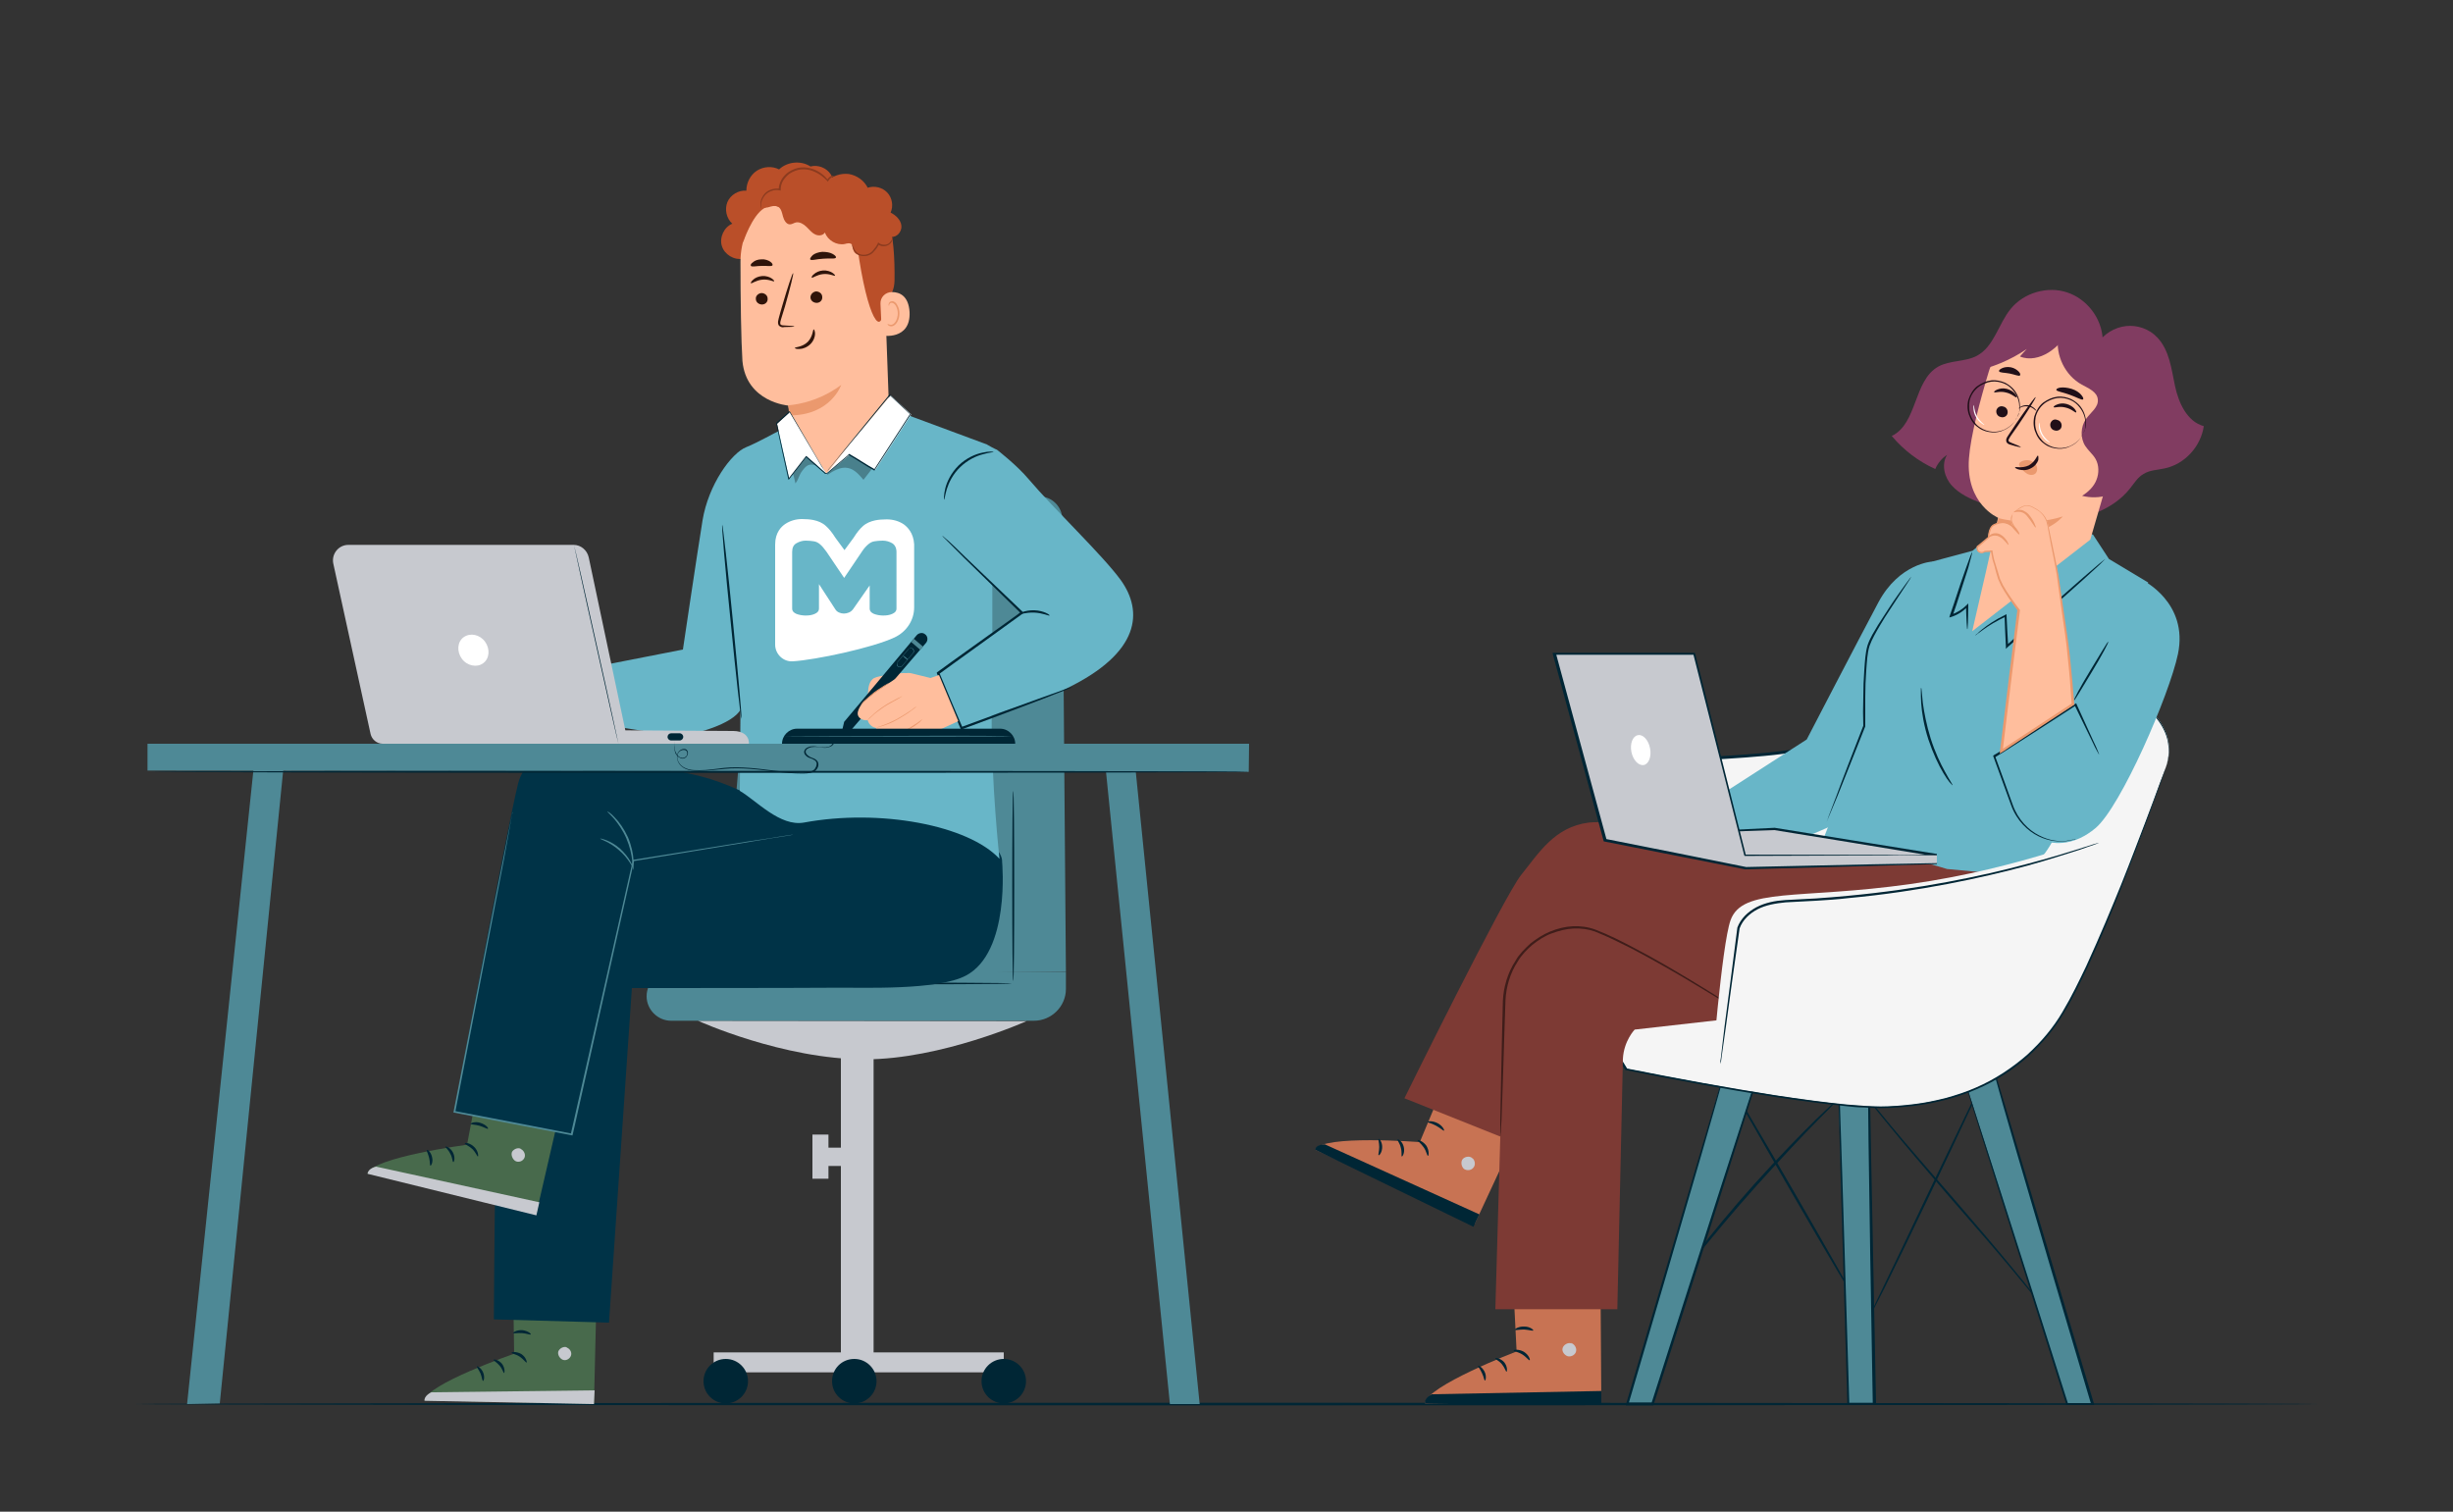 <?xml version="1.0" encoding="utf-8"?>
<!-- Generator: Adobe Illustrator 25.3.1, SVG Export Plug-In . SVG Version: 6.00 Build 0)  -->
<svg version="1.1" id="Background_Complete" xmlns="http://www.w3.org/2000/svg" xmlns:xlink="http://www.w3.org/1999/xlink"
	 x="0px" y="0px" viewBox="0 0 750 462.2" style="enable-background:new 0 0 750 462.2;" xml:space="preserve">
<rect x="0" y="0" width="750" height="462.2" fill="#333333" stroke="none"/>
<style type="text/css">
	.st0{fill:#002635;}
	.st1{fill:#4E8996;}
	.st2{fill:#F5F5F5;}
	.st3{fill:#68B6C8;}
	.st4{fill:#C87353;}
	.st5{fill:#C7C9CF;}
	.st6{fill:#813C61;}
	.st7{fill:#FFBE9D;}
	.st8{fill:#200F18;}
	.st9{fill:#EB996E;}
	.st10{fill:none;stroke:#4E585D;stroke-miterlimit:10;}
	.st11{fill:#FFFFFF;}
	.st12{fill:#7D3A34;}
	.st13{fill:#3F1D1A;}
	.st14{fill:#486A4C;}
	.st15{fill:#003347;}
	.st16{fill:#BA4F29;}
	.st17{fill:#2F140A;}
	.st18{fill:#8B3B1F;}
	.st19{opacity:0.3;}
</style>
<g>
	<g>
		<g>
			<path class="st0" d="M709.2,429.3c0,0.2-149.6,0.4-334.2,0.4s-334.2-0.2-334.2-0.4c0-0.2,149.6-0.4,334.2-0.4
				S709.2,429.1,709.2,429.3z"/>
		</g>
	</g>
</g>
<g>
	<g>
		<g>
			<g>
				<g>
					<g>
						<path class="st0" d="M529.2,331.8c-0.2,0.1,8.3,15,18.8,33.2c10.6,18.3,19.3,33,19.5,32.9s-8.3-15-18.8-33.2
							C538.1,346.4,529.4,331.7,529.2,331.8z"/>
					</g>
				</g>
			</g>
			<g>
				<g>
					<g>
						<path class="st0" d="M512.4,391.9c0,0,0.2-0.2,0.5-0.6c0.4-0.5,0.8-1,1.4-1.7c1.3-1.6,3-3.8,5.2-6.4
							c4.4-5.4,10.5-12.8,17.6-20.7c7.1-7.9,13.7-14.9,18.6-19.9c2.4-2.4,4.4-4.4,5.8-5.9c0.6-0.7,1.2-1.2,1.6-1.6
							c0.4-0.4,0.5-0.6,0.5-0.6s-0.2,0.2-0.6,0.5c-0.4,0.4-1,0.9-1.7,1.5c-1.4,1.3-3.5,3.3-6,5.7c-5,4.9-11.7,11.8-18.8,19.7
							c-7.1,7.9-13.2,15.4-17.5,20.9c-2.1,2.8-3.8,5-5,6.6c-0.5,0.7-1,1.3-1.3,1.8C512.5,391.7,512.4,391.9,512.4,391.9z"/>
					</g>
				</g>
			</g>
			<g>
				<g>
					<g>
						<path class="st0" d="M570.3,404.8c0.2,0.2,2.4-4.1,5.9-11c3.4-6.9,8.1-16.5,13.2-27.2c5.1-10.6,9.6-20.3,12.9-27.3
							c1.6-3.4,2.9-6.3,3.8-8.3c0.4-0.9,0.7-1.7,1-2.3c0.2-0.5,0.3-0.8,0.3-0.8s-0.2,0.2-0.4,0.8c-0.3,0.6-0.7,1.3-1.1,2.2
							c-1,2-2.4,4.8-4,8.2c-3.4,7-8,16.6-13.1,27.2c-5,10.6-9.6,20.2-13,27.2c-1.6,3.4-3,6.2-3.9,8.3c-0.4,0.9-0.8,1.7-1.1,2.2
							C570.5,404.5,570.3,404.8,570.3,404.8z"/>
					</g>
				</g>
			</g>
			<g>
				<g>
					<g>
						<path class="st0" d="M570.3,334.8c0,0,0.1,0.3,0.5,0.7c0.4,0.5,0.8,1.1,1.4,1.9c1.2,1.7,3.1,4,5.5,6.9
							c4.7,5.8,11.4,13.6,18.8,22.2c7.5,8.6,14.2,16.3,19,22.1c2.3,2.8,4.2,5.1,5.6,6.8c0.6,0.8,1.1,1.4,1.5,1.8s0.6,0.6,0.6,0.6
							s-0.1-0.3-0.5-0.7c-0.4-0.5-0.8-1.1-1.4-1.9c-1.2-1.7-3.1-4-5.5-6.9c-4.7-5.8-11.4-13.6-18.8-22.2c-7.5-8.6-14.2-16.3-19-22.1
							c-2.3-2.8-4.2-5.1-5.6-6.8c-0.6-0.8-1.1-1.4-1.5-1.8C570.6,335,570.4,334.8,570.3,334.8z"/>
					</g>
				</g>
			</g>
			<g>
				<g>
					<g>
						<path class="st1" d="M607.4,319.1c0.2,2.6,32.4,110.2,32.4,110.2h-7.7L598,321.6L607.4,319.1z"/>
					</g>
				</g>
				<g>
					<g>
						<g>
							<path class="st0" d="M607.4,319.1c0,0-0.2,0-0.6,0.1c-0.4,0.1-1,0.3-1.8,0.4c-1.6,0.4-4,1-7.1,1.8h-0.1v0.1
								c5.5,17.8,18.6,59.4,33.9,107.7v0.1l0.1,0.3h0.3c2.6,0,5.2,0,7.7,0h0.5l-0.1-0.5c-9.2-30.8-17.4-58.3-23.3-78.1
								c-2.9-9.9-5.3-17.9-7-23.4C608.4,322.4,607.6,319.9,607.4,319.1c0,0,0,0.2,0.1,0.6s0.2,0.9,0.4,1.7c0.4,1.5,1,3.6,1.7,6.4
								c1.5,5.5,3.8,13.6,6.7,23.5c5.8,19.9,13.9,47.4,23.1,78.2l0.3-0.5c-2.4,0-5,0-7.7,0l0.3,0.3v-0.1
								c-15.3-48.4-28.6-89.8-34.4-107.6l-0.1,0.2c3-0.8,5.3-1.5,6.9-1.9c0.8-0.2,1.4-0.4,1.8-0.5
								C607.2,319.1,607.4,319.1,607.4,319.1z"/>
						</g>
					</g>
				</g>
			</g>
			<g>
				<g>
					<g>
						<path class="st1" d="M571.3,316.2c-0.5,2.5,1.7,113.1,1.7,113.1h-8l-3.4-113.2L571.3,316.2z"/>
					</g>
				</g>
				<g>
					<g>
						<g>
							<path class="st0" d="M571.3,316.2c0,0-0.2,0-0.6,0c-0.4,0-1.1,0-1.8-0.1c-1.7,0-4.1-0.1-7.2-0.2h-0.1v0.1
								c0.4,18.5,1.7,61.9,3.2,112.3c0,0.3,0,0.6,0,0.9v0.4h0.4c2.7,0,5.4,0,8,0h0.4v-0.4c-0.6-31.6-1.2-59.9-1.6-80.3
								c-0.2-10.2-0.3-18.3-0.4-24C571.4,319.6,571.3,317.1,571.3,316.2c0,0,0,0.2-0.1,0.6c0,0.4-0.1,0.9-0.1,1.7c0,1.5,0,3.7,0,6.5
								c0,5.7,0.1,13.9,0.2,24c0.3,20.4,0.7,48.6,1.3,80.3l0.4-0.4c-2.5,0-5.2,0-8,0l0.4,0.4v-0.9c-1.5-50.5-2.9-93.8-3.6-112.3
								l-0.1,0.1c3.1,0,5.4,0,7.1,0c0.8,0,1.4,0,1.9,0C571.1,316.2,571.3,316.2,571.3,316.2z"/>
						</g>
					</g>
				</g>
			</g>
			<g>
				<g>
					<g>
						<path class="st1" d="M529.2,320.3c-0.2,2.6-31.7,109-31.7,109h7.6l34.5-107.7L529.2,320.3z"/>
					</g>
				</g>
				<g>
					<g>
						<g>
							<path class="st0" d="M529.2,320.3c0,0,0.2,0,0.7,0.1s1.2,0.2,2,0.3c1.8,0.2,4.4,0.6,7.8,1l-0.1-0.2
								c-5.9,17.9-19.1,58.8-34.3,106.4c-0.1,0.4-0.3,0.8-0.4,1.2l0.3-0.3c-2.6,0-5.2,0-7.6,0l0.3,0.5c9-30.5,16.9-57.7,22.6-77.3
								c2.8-9.8,5.1-17.7,6.6-23.2c0.8-2.7,1.3-4.9,1.7-6.3c0.2-0.7,0.3-1.3,0.4-1.6C529.2,320.5,529.2,320.3,529.2,320.3
								c-0.2,0.9-1,3.3-2.4,8.5c-1.6,5.5-3.9,13.4-6.8,23.1c-5.8,19.6-13.8,46.8-22.8,77.3l-0.1,0.5h0.5c2.4,0,5,0,7.6,0h0.3
								l0.1-0.3c0.1-0.4,0.3-0.8,0.4-1.2c15.3-47.6,28.3-88.6,33.9-106.6l0.1-0.2h-0.2c-3.4-0.4-6-0.7-7.9-0.8
								c-0.9-0.1-1.5-0.2-2-0.2C529.4,320.3,529.2,320.3,529.2,320.3z"/>
						</g>
					</g>
				</g>
			</g>
		</g>
		<g>
			<g>
				<g>
					<path class="st2" d="M662.1,234.9c-0.5,1.3-22.3,64-34.8,79.9s-29.7,22.8-50.3,23.6c-19.2,0.7-79.6-11.6-79.6-11.6
						s-13.6-21.9-14.5-24.1c-0.9-2.1,11.6-58.9,17.2-66.2s47.7-2.8,58.9-10.6s30.1-25.5,40.8-27.6
						C610.6,196.2,672.2,208.6,662.1,234.9z"/>
				</g>
			</g>
			<g>
				<g>
					<g>
						<path class="st0" d="M662.1,234.9c0,0,0.2-0.4,0.4-1.3c0.3-0.8,0.6-2.1,0.7-3.8c0.1-1.7-0.2-3.9-1.1-6.2c-1-2.3-2.7-4.7-5.1-7
							c-4.7-4.5-11.9-8.4-20.5-11.7c-4.3-1.6-9.1-3-14.2-4.3c-5.1-1.2-10.6-2.2-16.4-2.7c-1.5-0.1-2.9-0.2-4.4-0.1
							c-1.5,0-3,0.5-4.5,1c-2.9,1-5.6,2.6-8.3,4.3c-5.4,3.4-10.6,7.5-16,11.7c-2.7,2.1-5.4,4.3-8.2,6.5c-1.4,1.1-2.8,2.2-4.2,3.2
							c-1.4,1.1-2.9,2.1-4.6,2.7c-1.7,0.7-3.4,1.1-5.2,1.5s-3.6,0.7-5.5,0.9c-3.7,0.5-7.5,0.8-11.3,1.1c-7.7,0.6-15.5,0.8-23.5,1.8
							c-2,0.3-4,0.7-6,1.3c-1,0.3-2,0.7-2.9,1.2s-1.7,1.4-2.2,2.3c-2,3.7-3.1,7.7-4.4,11.7c-2.4,8-4.5,16.3-6.6,24.7
							c-2,8.4-3.9,17-5.4,25.7c-0.1,0.7-0.2,1.3-0.3,2c0,0.3-0.1,0.7-0.1,1.1c0,0.5,0.2,0.7,0.4,1.1c0.6,1.2,1.3,2.3,2,3.5
							c1.4,2.3,2.7,4.6,4.1,6.8c2.8,4.5,5.5,8.9,8.1,13.2l0.1,0.1h0.2c15.6,3.1,30.8,5.9,45.5,8.2c7.4,1.1,14.6,2.1,21.7,2.8
							c1.8,0.2,3.5,0.4,5.3,0.4c1.8,0.1,3.5,0.2,5.3,0.2c3.5,0,6.9-0.3,10.3-0.7c3.4-0.4,6.7-1.1,9.9-1.9c3.2-0.9,6.3-1.9,9.2-3.2
							c5.9-2.5,11.2-6,15.7-10c4.4-4,8.2-8.6,11-13.4c2.9-4.8,5.1-9.6,7.3-14.1c4.2-9.2,7.7-17.6,10.6-25.1
							c2.9-7.4,5.4-13.9,7.3-19.1c1.9-5.3,3.4-9.3,4.4-12.1c0.5-1.4,0.8-2.4,1.1-3.2C662,235.3,662.1,234.9,662.1,234.9
							s-0.2,0.4-0.4,1.1c-0.3,0.7-0.7,1.8-1.2,3.1c-1,2.8-2.5,6.8-4.5,12.1c-2,5.2-4.4,11.6-7.4,19.1c-3,7.4-6.5,15.8-10.7,25
							c-2.2,4.6-4.5,9.4-7.3,14.1c-2.8,4.8-6.5,9.2-10.9,13.2c-4.5,3.9-9.7,7.4-15.5,9.9c-2.9,1.3-6,2.3-9.2,3.2
							c-3.2,0.8-6.4,1.5-9.8,1.9c-3.3,0.4-6.8,0.7-10.2,0.7c-1.7,0-3.5-0.1-5.2-0.2c-1.8-0.1-3.5-0.3-5.3-0.4
							c-7.1-0.7-14.3-1.7-21.6-2.8c-14.7-2.3-29.9-5.1-45.5-8.2l0.2,0.2c-2.6-4.3-5.3-8.7-8.1-13.2c-1.4-2.3-2.7-4.5-4.1-6.8
							c-0.7-1.1-1.4-2.3-2-3.5c-0.1-0.3-0.3-0.6-0.3-0.8c0-0.3,0-0.6,0.1-0.9c0.1-0.7,0.2-1.3,0.3-2c1.5-8.7,3.4-17.3,5.4-25.7
							c2-8.4,4.1-16.6,6.5-24.6c1.3-4,2.5-8,4.3-11.5c0.5-0.9,1.1-1.6,2-2.1s1.8-0.9,2.7-1.1c1.9-0.6,3.9-0.9,5.9-1.2
							c7.9-1.1,15.8-1.3,23.5-1.9c3.8-0.3,7.6-0.6,11.3-1.1c1.9-0.3,3.7-0.5,5.5-0.9s3.6-0.9,5.3-1.6c1.7-0.6,3.3-1.7,4.7-2.8
							s2.9-2.1,4.3-3.2c2.8-2.2,5.5-4.4,8.2-6.5c5.4-4.2,10.6-8.3,15.9-11.7c2.7-1.7,5.4-3.2,8.2-4.3c2.8-1.2,5.8-1.1,8.7-0.9
							c5.8,0.4,11.2,1.5,16.3,2.6c5.1,1.2,9.8,2.6,14.1,4.2c8.6,3.2,15.7,7,20.5,11.5c2.4,2.2,4.1,4.6,5.1,6.9
							c1,2.3,1.2,4.4,1.2,6.1c-0.1,1.7-0.4,3-0.6,3.8C662.3,234.4,662.1,234.9,662.1,234.9z"/>
					</g>
				</g>
			</g>
		</g>
	</g>
	<g>
		<g>
			<g>
				<g>
					<path class="st3" d="M590.8,171.7c0,0-10.1,0.5-16.5,12.5s-21.9,41.9-21.9,41.9l-48.5,31.2l11.7,12.8c0,0,47.4-17.6,49.4-20.4
						c1.9-2.8,13.5-39.6,13.5-39.6l13.8-37.3"/>
				</g>
			</g>
			<g>
				<g>
					<path class="st3" d="M639.9,163.4l4.9,7.5l12,7.2l-23.2,58.7l-4.5,17.2c0,0-4.2,10.8-12.2,13.8c-8.1,3-60-9.8-60-9.8l12.5-31.9
						c0,0,0-18.2,0.9-24.2s20.5-30.2,20.5-30.2l12.3-3.3l6.5-5.5L639.9,163.4z"/>
				</g>
			</g>
			<g>
				<g>
					<path class="st3" d="M655.1,177.4c0,0,14.1,6.8,10.8,22.6c-2.6,12.4-17.4,46.6-25.2,53.2c-12.6,10.5-23.2-0.4-23.2-0.4
						c-0.2-0.7-7.8-21.3-7.8-21.3l24.2-16.2L655.1,177.4z"/>
				</g>
			</g>
			<g>
				<g>
					<g>
						<path class="st0" d="M634.1,214.2c0.2,0.1,2.5-3.9,5.5-8.8c1.5-2.5,2.8-4.7,3.7-6.4s1.4-2.7,1.3-2.8c-0.2-0.1-2.5,3.9-5.5,8.8
							c-1.5,2.5-2.8,4.7-3.7,6.4C634.5,213.1,634,214.1,634.1,214.2z"/>
					</g>
				</g>
			</g>
			<g>
				<g>
					<g>
						<path class="st0" d="M604,194.3c0,0,0.8-0.7,2.4-1.8c1.5-1.1,3.9-2.6,6.9-4l-0.4-0.2c0.1,2.7,0.2,5.9,0.4,9.4v0.7l0.5-0.5
							c2.3-2,4.8-4.3,7.4-6.6c6.3-5.6,11.9-10.6,16-14.3c2-1.8,3.6-3.3,4.8-4.4c1.1-1.1,1.7-1.7,1.7-1.7s-0.7,0.5-1.9,1.5
							c-1.3,1.1-2.9,2.5-4.9,4.2c-4.1,3.6-9.8,8.6-16.1,14.2c-2.6,2.3-5.1,4.5-7.4,6.6l0.6,0.2c-0.2-3.5-0.4-6.6-0.5-9.4v-0.4
							l-0.4,0.2c-3.1,1.5-5.4,3.1-6.9,4.3c-0.8,0.6-1.3,1.1-1.7,1.5C604.1,194,604,194.2,604,194.3z"/>
					</g>
				</g>
			</g>
			<g>
				<g>
					<g>
						<path class="st0" d="M603,168.8c-0.1,0-0.8,1.7-1.8,4.6c-1,2.8-2.4,6.8-3.8,11.2c-0.4,1.2-0.8,2.4-1.2,3.5l-0.2,0.7l0.7-0.2
							c2.1-0.7,3.8-1.9,4.9-3.2l-0.5-0.2c0.1,2.2,0.1,4,0.2,5.2c0.1,1.2,0.1,2,0.2,2c0.1,0,0.1-0.7,0.2-2c0-1.3,0.1-3,0.1-5.2v-0.7
							l-0.5,0.5c-1.2,1.2-2.8,2.3-4.7,2.9l0.4,0.4c0.4-1.1,0.8-2.3,1.2-3.5c1.4-4.4,2.7-8.3,3.6-11.2
							C602.6,170.6,603.1,168.8,603,168.8z"/>
					</g>
				</g>
			</g>
			<g>
				<g>
					<g>
						<path class="st0" d="M634.6,256.5c0-0.1-1.1,0.4-3,0.6c-2,0.2-5,0-8.2-1.7c-3.2-1.6-6.4-4.8-8-9.3c-1.6-4.6-3.5-9.6-5.4-14.9
							l-0.1,0.4c0.8-0.5,1.7-1.1,2.6-1.6c8.4-5.4,16.1-10.3,22.2-14.3l-0.4-0.1c2.2,4.6,4.1,8.4,5.4,11.1c0.6,1.3,1.1,2.3,1.5,3
							s0.6,1.1,0.6,1c0,0-0.1-0.4-0.4-1.1c-0.3-0.8-0.8-1.8-1.4-3.1c-1.3-2.8-3-6.6-5.1-11.2l-0.1-0.3l-0.3,0.2
							c-6.1,3.9-13.9,8.8-22.3,14.1c-0.9,0.6-1.7,1.1-2.6,1.6l-0.2,0.2l0.1,0.3c1.9,5.3,3.8,10.3,5.4,14.8c1.7,4.7,5.1,7.9,8.4,9.5
							c3.3,1.6,6.4,1.7,8.4,1.5c1-0.1,1.8-0.3,2.3-0.5C634.3,256.7,634.6,256.6,634.6,256.5z"/>
					</g>
				</g>
			</g>
			<g>
				<g>
					<g>
						<path class="st0" d="M558.2,251.9c0,0,0.1-0.2,0.3-0.6c0.2-0.4,0.4-1,0.7-1.7c0.6-1.5,1.5-3.6,2.6-6.2
							c2.2-5.4,5.1-12.8,8.5-21.3V222v-0.1c0-2.8,0-5.7,0-8.7c0-2.8,0.1-5.6,0.3-8.2c0.2-2.6,0.3-5.2,1-7.5c0.8-2.2,2-4.2,3.1-6.1
							c1.1-1.9,2.2-3.6,3.2-5.1c2-3.1,3.7-5.6,4.8-7.3c0.5-0.8,1-1.5,1.3-2s0.4-0.7,0.4-0.7s-0.2,0.2-0.5,0.6
							c-0.4,0.5-0.8,1.1-1.4,1.9c-1.2,1.7-3,4.1-5,7.2c-1,1.5-2.1,3.2-3.3,5.1c-1.1,1.9-2.4,3.8-3.2,6.2c-0.7,2.4-0.8,5-1,7.7
							s-0.3,5.4-0.3,8.2c-0.1,3-0.1,5.9,0,8.8v-0.1c-3.3,8.5-6.2,15.9-8.2,21.4c-1,2.6-1.8,4.7-2.4,6.3c-0.2,0.7-0.4,1.2-0.6,1.7
							C558.3,251.7,558.2,251.9,558.2,251.9z"/>
					</g>
				</g>
			</g>
			<g>
				<g>
					<g>
						<path class="st0" d="M597,240.1c0.1-0.1-0.9-1.5-2.3-4.1c-1.4-2.5-3.1-6.1-4.4-10.2c-1.3-4.2-2-8-2.4-10.9
							c-0.3-2.8-0.4-4.6-0.5-4.6s-0.1,0.4-0.1,1.3c0,0.8,0,2,0.1,3.4c0.2,2.9,0.8,6.8,2.2,11.1c1.4,4.2,3.1,7.8,4.6,10.3
							c0.7,1.2,1.4,2.2,1.9,2.8C596.7,239.8,596.9,240.1,597,240.1z"/>
					</g>
				</g>
			</g>
		</g>
		<g>
			<g>
				<g>
					<g>
						<g>
							<g>
								<g>
									<g>
										<g>
											<g>
												<g>
													<g>
														<g>
															<g>
																<g>
																	<g>
																		<path class="st4" d="M462.3,385.4l1.4,27.8c0,0-27.8,10.7-28,15.9l53.9-0.7l-0.3-43.3L462.3,385.4z"/>
																	</g>
																</g>
															</g>
														</g>
													</g>
												</g>
											</g>
										</g>
									</g>
								</g>
							</g>
						</g>
					</g>
				</g>
			</g>
			<g>
				<g>
					<g>
						<g>
							<g>
								<g>
									<g>
										<g>
											<g>
												<g>
													<g>
														<g>
															<g>
																<g>
																	<g>
																		<g>
																			<path class="st5" d="M480.3,410.6c1,0.3,1.8,1.4,1.6,2.5c-0.2,1.1-1.4,1.8-2.5,1.6c-1.1-0.3-2-1.6-1.6-2.6
																				c0.3-1,1.8-1.8,2.7-1.3"/>
																		</g>
																	</g>
																</g>
															</g>
														</g>
													</g>
												</g>
											</g>
										</g>
									</g>
								</g>
							</g>
						</g>
					</g>
				</g>
			</g>
			<g>
				<g>
					<g>
						<g>
							<g>
								<g>
									<g>
										<g>
											<g>
												<g>
													<g>
														<g>
															<g>
																<g>
																	<g>
																		<path class="st0" d="M489.6,429.5v-4.2l-51.8,1c0,0-2.4,1.1-2.1,2.8L489.6,429.5z"/>
																	</g>
																</g>
															</g>
														</g>
													</g>
												</g>
											</g>
										</g>
									</g>
								</g>
							</g>
						</g>
					</g>
				</g>
			</g>
			<g>
				<g>
					<g>
						<g>
							<g>
								<g>
									<g>
										<g>
											<g>
												<g>
													<g>
														<g>
															<g>
																<g>
																	<g>
																		<g>
																			<path class="st0" d="M462.8,412.9c0,0.3,1.3,0.4,2.6,1.2c1.3,0.8,2,1.9,2.3,1.8c0.2-0.1-0.2-1.6-1.8-2.6
																				C464.3,412.4,462.7,412.7,462.8,412.9z"/>
																		</g>
																	</g>
																</g>
															</g>
														</g>
													</g>
												</g>
											</g>
										</g>
									</g>
								</g>
							</g>
						</g>
					</g>
				</g>
			</g>
			<g>
				<g>
					<g>
						<g>
							<g>
								<g>
									<g>
										<g>
											<g>
												<g>
													<g>
														<g>
															<g>
																<g>
																	<g>
																		<g>
																			<path class="st0" d="M457.2,415.3c-0.1,0.3,1.1,0.7,2,1.8c0.9,1.1,1.2,2.3,1.4,2.3c0.2,0,0.4-1.5-0.7-2.9
																				C458.7,415.2,457.2,415.1,457.2,415.3z"/>
																		</g>
																	</g>
																</g>
															</g>
														</g>
													</g>
												</g>
											</g>
										</g>
									</g>
								</g>
							</g>
						</g>
					</g>
				</g>
			</g>
			<g>
				<g>
					<g>
						<g>
							<g>
								<g>
									<g>
										<g>
											<g>
												<g>
													<g>
														<g>
															<g>
																<g>
																	<g>
																		<g>
																			<path class="st0" d="M454,422.1c0.2,0.1,0.6-1.3-0.1-2.7c-0.7-1.4-1.9-2-2-1.8s0.7,1,1.2,2.2
																				C453.7,421,453.8,422.1,454,422.1z"/>
																		</g>
																	</g>
																</g>
															</g>
														</g>
													</g>
												</g>
											</g>
										</g>
									</g>
								</g>
							</g>
						</g>
					</g>
				</g>
			</g>
			<g>
				<g>
					<g>
						<g>
							<g>
								<g>
									<g>
										<g>
											<g>
												<g>
													<g>
														<g>
															<g>
																<g>
																	<g>
																		<g>
																			<path class="st0" d="M463.2,406.6c0.1,0.2,1.3-0.1,2.8-0.1c1.5,0.1,2.7,0.5,2.8,0.3c0.1-0.2-1-1.2-2.7-1.2
																				C464.3,405.5,463,406.4,463.2,406.6z"/>
																		</g>
																	</g>
																</g>
															</g>
														</g>
													</g>
												</g>
											</g>
										</g>
									</g>
								</g>
							</g>
						</g>
					</g>
				</g>
			</g>
		</g>
		<g>
			<g>
				<g>
					<g>
						<g>
							<g>
								<g>
									<g>
										<g>
											<g>
												<g>
													<g>
														<g>
															<g>
																<g>
																	<g>
																		<path class="st4" d="M444.8,323.6l-10.7,25.6c0,0-29.7-2.3-32.1,2.3l49,22.5l18.3-39.3L444.8,323.6z"/>
																	</g>
																</g>
															</g>
														</g>
													</g>
												</g>
											</g>
										</g>
									</g>
								</g>
							</g>
						</g>
					</g>
				</g>
			</g>
			<g>
				<g>
					<g>
						<g>
							<g>
								<g>
									<g>
										<g>
											<g>
												<g>
													<g>
														<g>
															<g>
																<g>
																	<g>
																		<g>
																			<path class="st5" d="M450.2,354.1c0.8,0.7,1,2.1,0.3,2.9c-0.7,0.9-2,1-2.9,0.4c-0.8-0.7-1.1-2.3-0.3-3.1
																				c0.8-0.8,2.4-0.9,3,0"/>
																		</g>
																	</g>
																</g>
															</g>
														</g>
													</g>
												</g>
											</g>
										</g>
									</g>
								</g>
							</g>
						</g>
					</g>
				</g>
			</g>
			<g>
				<g>
					<g>
						<g>
							<g>
								<g>
									<g>
										<g>
											<g>
												<g>
													<g>
														<g>
															<g>
																<g>
																	<g>
																		<path class="st0" d="M450.5,375.1l1.8-3.8l-47.2-21.4c0,0-2.6-0.1-3.1,1.6L450.5,375.1z"/>
																	</g>
																</g>
															</g>
														</g>
													</g>
												</g>
											</g>
										</g>
									</g>
								</g>
							</g>
						</g>
					</g>
				</g>
			</g>
			<g>
				<g>
					<g>
						<g>
							<g>
								<g>
									<g>
										<g>
											<g>
												<g>
													<g>
														<g>
															<g>
																<g>
																	<g>
																		<g>
																			<path class="st0" d="M433.4,348.6c-0.1,0.2,1,0.9,1.9,2.2c0.9,1.3,1,2.6,1.3,2.6c0.2,0.1,0.5-1.5-0.5-3.1
																				C435,348.8,433.4,348.4,433.4,348.6z"/>
																		</g>
																	</g>
																</g>
															</g>
														</g>
													</g>
												</g>
											</g>
										</g>
									</g>
								</g>
							</g>
						</g>
					</g>
				</g>
			</g>
			<g>
				<g>
					<g>
						<g>
							<g>
								<g>
									<g>
										<g>
											<g>
												<g>
													<g>
														<g>
															<g>
																<g>
																	<g>
																		<g>
																			<path class="st0" d="M427.3,348.4c-0.2,0.2,0.7,1.1,1,2.5c0.4,1.4,0.1,2.6,0.3,2.7c0.2,0.1,1-1.2,0.6-2.9
																				C428.8,348.9,427.4,348.2,427.3,348.4z"/>
																		</g>
																	</g>
																</g>
															</g>
														</g>
													</g>
												</g>
											</g>
										</g>
									</g>
								</g>
							</g>
						</g>
					</g>
				</g>
			</g>
			<g>
				<g>
					<g>
						<g>
							<g>
								<g>
									<g>
										<g>
											<g>
												<g>
													<g>
														<g>
															<g>
																<g>
																	<g>
																		<g>
																			<path class="st0" d="M421.5,353.2c0.2,0.2,1.1-0.9,1.1-2.5s-0.9-2.6-1.1-2.5s0.2,1.2,0.2,2.5
																				S421.3,353.1,421.5,353.2z"/>
																		</g>
																	</g>
																</g>
															</g>
														</g>
													</g>
												</g>
											</g>
										</g>
									</g>
								</g>
							</g>
						</g>
					</g>
				</g>
			</g>
			<g>
				<g>
					<g>
						<g>
							<g>
								<g>
									<g>
										<g>
											<g>
												<g>
													<g>
														<g>
															<g>
																<g>
																	<g>
																		<g>
																			<path class="st0" d="M436.5,343c0,0.3,1.2,0.4,2.6,1.2c1.3,0.7,2.2,1.6,2.4,1.5c0.2-0.1-0.4-1.5-2-2.3
																				C437.9,342.6,436.5,342.8,436.5,343z"/>
																		</g>
																	</g>
																</g>
															</g>
														</g>
													</g>
												</g>
											</g>
										</g>
									</g>
								</g>
							</g>
						</g>
					</g>
				</g>
			</g>
		</g>
		<g>
			<g>
				<g>
					<g>
						<g>
							<g>
								<g>
									<g>
										<path class="st6" d="M642.9,103.7c-0.3-6.4-4.8-12.3-10.9-14.3c-6-2-13.2,0.1-17.2,5c-3.8,4.6-5.1,11.6-10.4,14.4
											c-3.6,1.9-8.2,1.3-11.8,3.3c-7.6,4.3-6.3,17.4-14.2,21.2c3.6,4.3,8.2,7.8,13.3,10.1c0.8-1.8,2-3.3,3.6-4.3
											c-1.8,2.9-0.8,6.9,1.5,9.4s5.5,4,8.7,5.2c7.6,3,15.7,5.5,23.9,5.3s16.7-3.2,21.8-9.6c1.3-1.6,2.4-3.5,4.2-4.5
											c1.9-1.2,4.3-1.2,6.5-1.7c6.1-1.3,11-6.7,11.9-12.9c-5.1-1.4-7.7-7.1-8.8-12.3c-1.1-5.2-1.7-10.9-5.4-14.8
											c-2.4-2.6-6.1-3.9-9.6-3.5s-6.8,2.4-8.7,5.4"/>
									</g>
								</g>
							</g>
						</g>
					</g>
				</g>
				<g>
					<g>
						<g>
							<g>
								<g>
									<g>
										<path class="st7" d="M652.9,117.6l1.1-4.3l-25-11.1c-7.9-2.7-18.5,3.3-20.9,11.3c-2.7,8.9-5.6,19.8-6.1,26.7
											c-1,14,8.9,18.1,8.9,18.1l-3.7,16.5L603,193l36.1-28L652.9,117.6z"/>
									</g>
								</g>
							</g>
						</g>
					</g>
				</g>
				<g>
					<g>
						<g>
							<g>
								<g>
									<g>
										<g>
											<g>
												<g>
													<g>
														<g>
															<g>
																<g>
																	<g>
																		<path class="st8" d="M610.4,125.4c-0.2,0.9,0.3,1.9,1.3,2.1c0.9,0.3,1.9-0.2,2.1-1.1c0.2-0.9-0.3-1.9-1.3-2.1
																			C611.6,124,610.7,124.5,610.4,125.4z"/>
																	</g>
																</g>
															</g>
														</g>
													</g>
												</g>
											</g>
										</g>
									</g>
								</g>
							</g>
						</g>
					</g>
				</g>
				<g>
					<g>
						<g>
							<g>
								<g>
									<g>
										<g>
											<g>
												<g>
													<g>
														<g>
															<g>
																<g>
																	<g>
																		<g>
																			<path class="st8" d="M609.7,119.9c0.2,0.3,1.7-0.4,3.6,0.1c1.9,0.4,3,1.7,3.3,1.5c0.1-0.1,0-0.5-0.5-1.1
																				s-1.4-1.2-2.5-1.5c-1.2-0.3-2.2-0.1-2.9,0.2C609.9,119.4,609.6,119.8,609.7,119.9z"/>
																		</g>
																	</g>
																</g>
															</g>
														</g>
													</g>
												</g>
											</g>
										</g>
									</g>
								</g>
							</g>
						</g>
					</g>
				</g>
				<g>
					<g>
						<g>
							<g>
								<g>
									<g>
										<g>
											<g>
												<g>
													<g>
														<g>
															<g>
																<g>
																	<g>
																		<path class="st8" d="M626.9,129.5c-0.2,0.9,0.3,1.9,1.3,2.1c0.9,0.3,1.9-0.2,2.1-1.1c0.2-0.9-0.3-1.9-1.3-2.1
																			C628.1,128,627.2,128.5,626.9,129.5z"/>
																	</g>
																</g>
															</g>
														</g>
													</g>
												</g>
											</g>
										</g>
									</g>
								</g>
							</g>
						</g>
					</g>
				</g>
				<g>
					<g>
						<g>
							<g>
								<g>
									<g>
										<g>
											<g>
												<g>
													<g>
														<g>
															<g>
																<g>
																	<g>
																		<g>
																			<path class="st8" d="M627.9,124.5c0.2,0.3,1.7-0.4,3.6,0.1c1.9,0.4,3,1.7,3.3,1.5c0.1-0.1,0-0.5-0.5-1.1
																				s-1.4-1.2-2.5-1.5c-1.2-0.3-2.2-0.1-2.9,0.2C628.1,124,627.8,124.4,627.9,124.5z"/>
																		</g>
																	</g>
																</g>
															</g>
														</g>
													</g>
												</g>
											</g>
										</g>
									</g>
								</g>
							</g>
						</g>
					</g>
				</g>
				<g>
					<g>
						<g>
							<g>
								<g>
									<g>
										<g>
											<g>
												<g>
													<g>
														<g>
															<g>
																<g>
																	<g>
																		<path class="st8" d="M617.9,136.7c0-0.1-1.1-0.6-2.9-1.3c-0.5-0.2-0.9-0.4-0.9-0.7c0-0.4,0.3-0.8,0.6-1.3
																			c0.7-1,1.5-2.1,2.3-3.3c3.2-4.7,5.6-8.6,5.4-8.7c-0.2-0.1-2.9,3.6-6.1,8.3c-0.8,1.2-1.5,2.3-2.2,3.3
																			c-0.3,0.5-0.8,1-0.7,1.8c0,0.4,0.3,0.7,0.6,0.9s0.5,0.2,0.8,0.3C616.7,136.6,617.9,136.8,617.9,136.7z"/>
																	</g>
																</g>
															</g>
														</g>
													</g>
												</g>
											</g>
										</g>
									</g>
								</g>
							</g>
						</g>
					</g>
				</g>
				<g>
					<g>
						<g>
							<g>
								<g>
									<g>
										<g>
											<g>
												<g>
													<g>
														<g>
															<g>
																<g>
																	<path class="st9" d="M611,158.4c0,0,9.4,2.8,19.7-0.5c0,0-6.8,8.4-20.4,3.9L611,158.4z"/>
																</g>
															</g>
														</g>
													</g>
												</g>
											</g>
										</g>
									</g>
								</g>
							</g>
						</g>
					</g>
				</g>
				<g>
					<g>
						<g>
							<g>
								<g>
									<g>
										<g>
											<g>
												<g>
													<g>
														<g>
															<g>
																<g>
																	<path class="st9" d="M617.6,141.4c0.9-0.7,2.2-0.9,3.3-0.5c0.8,0.3,1.5,0.9,1.8,1.6c0.3,0.8,0.2,1.7-0.4,2.3
																		c-0.7,0.6-1.8,0.5-2.6,0s-1.5-1.2-2-2c-0.2-0.2-0.3-0.4-0.4-0.7C617.3,141.9,617.4,141.6,617.6,141.4"/>
																</g>
															</g>
														</g>
													</g>
												</g>
											</g>
										</g>
									</g>
								</g>
							</g>
						</g>
					</g>
				</g>
				<g>
					<g>
						<g>
							<g>
								<g>
									<g>
										<g>
											<g>
												<g>
													<g>
														<g>
															<g>
																<g>
																	<g>
																		<path class="st8" d="M623.1,139.3c-0.3-0.1-0.8,1.9-2.8,3c-2.1,1-4.2,0.3-4.2,0.6c-0.1,0.1,0.4,0.5,1.3,0.7
																			c0.9,0.2,2.3,0.3,3.5-0.4c1.3-0.6,2-1.7,2.3-2.5C623.3,139.9,623.2,139.3,623.1,139.3z"/>
																	</g>
																</g>
															</g>
														</g>
													</g>
												</g>
											</g>
										</g>
									</g>
								</g>
							</g>
						</g>
					</g>
				</g>
				<g>
					<g>
						<g>
							<g>
								<g>
									<g>
										<g>
											<g>
												<g>
													<g>
														<path class="st8" d="M628.7,119.2c0.1,0.5,2,0.7,4.1,1.5c2.1,0.7,3.8,1.8,4.1,1.4c0.2-0.2,0-0.7-0.6-1.4
															c-0.6-0.7-1.6-1.4-2.9-1.8c-1.3-0.4-2.5-0.5-3.4-0.4C629.2,118.6,628.7,118.9,628.7,119.2z"/>
													</g>
												</g>
											</g>
										</g>
									</g>
								</g>
							</g>
						</g>
					</g>
				</g>
				<g>
					<g>
						<g>
							<g>
								<g>
									<g>
										<g>
											<g>
												<g>
													<g>
														<path class="st8" d="M611.2,113.5c0.2,0.5,1.6,0.4,3.2,0.7c1.6,0.3,2.8,0.9,3.2,0.6c0.2-0.2,0.1-0.7-0.4-1.2
															s-1.3-1.1-2.4-1.3c-1.1-0.2-2.1,0-2.7,0.3C611.4,112.9,611.1,113.3,611.2,113.5z"/>
													</g>
												</g>
											</g>
										</g>
									</g>
								</g>
							</g>
						</g>
					</g>
				</g>
				<g>
					<g>
						<g>
							<g>
								<g>
									<g>
										<g>
											<g>
												<path class="st6" d="M629.3,102.9c-0.9,5.7,2.1,11.9,7.2,14.7c2,1.1,4.7,2.2,4.9,4.5c0.3,2.4-2.2,4-3.6,6
													c-1.7,2.4-1.8,5.9-0.2,8.3c0.9,1.4,2.3,2.5,3.1,3.9c1.1,1.9,1.1,4.4,0.3,6.4c-0.8,2.1-2.5,3.7-4.4,4.9
													c5.1,1.3,11.2-0.2,13.9-4.7c1.6-2.7,1.7-6,1.9-9.1c0.5-7.1,1.6-14.2,3.4-21.1c0.3-1.2,0.6-2.4,0.1-3.6
													c-0.5-1.1-1.6-1.8-2.6-2.3c-6.8-3.7-13.8-7-21-9.8"/>
											</g>
										</g>
									</g>
								</g>
							</g>
						</g>
					</g>
				</g>
				<g>
					<g>
						<g>
							<g>
								<g>
									<g>
										<g>
											<g>
												<g>
													<path class="st10" d="M654.2,119"/>
												</g>
											</g>
										</g>
									</g>
								</g>
							</g>
						</g>
					</g>
				</g>
				<g>
					<g>
						<g>
							<g>
								<g>
									<g>
										<g>
											<g>
												<path class="st6" d="M632.8,101.5c-1.9,2.3-3.9,4.7-6.5,6.3c-2.6,1.6-5.8,2.4-8.7,1.2c0.7-0.8,1.4-1.6,2.1-2.3
													c-5,3.4-10.7,5.8-16.6,6.9c3.7-4.6,7.6-9.2,12.7-12.1c5.1-2.9,11.8-3.8,16.8-0.7"/>
											</g>
										</g>
									</g>
								</g>
							</g>
						</g>
					</g>
				</g>
			</g>
			<g>
				<g>
					<g>
						<g>
							<g>
								<g>
									<g>
										<path class="st8" d="M617.3,126.2c0,0,0.3-0.7,0.3-1.9c0-1.2-0.3-3.2-1.7-5c-0.7-0.9-1.7-1.7-2.9-2.3
											c-1.2-0.5-2.7-0.9-4.2-0.7c-0.8,0.1-1.5,0.3-2.2,0.6c-0.7,0.3-1.4,0.7-2.1,1.2c-1.3,1-2.2,2.6-2.7,4.2
											c-0.4,1.7-0.3,3.5,0.4,5c0.3,0.8,0.7,1.5,1.2,2.1s1.1,1.1,1.7,1.5c1.3,0.9,2.7,1.2,4,1.3s2.6-0.2,3.6-0.7
											c2.1-0.9,3.3-2.5,3.8-3.6C617.3,126.9,617.3,126.2,617.3,126.2c-0.1,0-0.2,0.7-0.8,1.8s-1.8,2.5-3.8,3.4
											c-1,0.4-2.2,0.7-3.5,0.6c-1.3-0.1-2.6-0.5-3.8-1.3c-0.6-0.4-1.2-0.9-1.6-1.5c-0.5-0.6-0.9-1.2-1.2-2
											c-0.6-1.4-0.7-3.1-0.4-4.7c0.4-1.6,1.3-3,2.5-4c0.6-0.5,1.3-0.9,2-1.2c0.7-0.3,1.4-0.5,2.1-0.6c1.4-0.2,2.8,0.1,4,0.6
											s2.1,1.3,2.8,2.2c1.4,1.7,1.8,3.6,1.8,4.8C617.5,125.6,617.3,126.2,617.3,126.2z"/>
									</g>
								</g>
							</g>
						</g>
					</g>
					<g>
						<g>
							<g>
								<g>
									<g>
										<path class="st8" d="M637.5,131.2c0,0,0.3-0.7,0.3-1.9s-0.3-3.2-1.7-5c-0.7-0.9-1.7-1.7-2.9-2.3c-1.2-0.5-2.7-0.9-4.2-0.7
											c-0.8,0.1-1.5,0.3-2.2,0.6c-0.7,0.3-1.4,0.7-2.1,1.2c-1.3,1-2.2,2.6-2.7,4.2c-0.4,1.7-0.3,3.5,0.4,5
											c0.3,0.8,0.7,1.5,1.2,2.1s1.1,1.1,1.7,1.5c1.3,0.9,2.7,1.2,4,1.3s2.6-0.2,3.6-0.7c2.1-0.9,3.3-2.5,3.8-3.6
											C637.4,131.9,637.5,131.2,637.5,131.2c-0.1,0-0.2,0.7-0.8,1.8s-1.8,2.5-3.8,3.4c-1,0.4-2.2,0.7-3.5,0.6
											c-1.3-0.1-2.6-0.5-3.8-1.3c-0.6-0.4-1.2-0.9-1.6-1.5c-0.5-0.6-0.9-1.2-1.2-2c-0.6-1.4-0.7-3.1-0.4-4.7
											c0.4-1.6,1.3-3,2.5-4c0.6-0.5,1.3-0.9,2-1.2c0.7-0.3,1.4-0.5,2.1-0.6c1.4-0.2,2.8,0.1,4,0.6s2.1,1.3,2.8,2.2
											c1.4,1.7,1.8,3.6,1.8,4.8S637.4,131.2,637.5,131.2z"/>
									</g>
								</g>
							</g>
						</g>
					</g>
					<g>
						<g>
							<g>
								<g>
									<g>
										<path class="st8" d="M622.7,125.8c0,0-0.1-0.4-0.5-0.8s-1.1-0.9-2-1.1c-0.9-0.1-1.8,0.1-2.3,0.4s-0.8,0.6-0.7,0.6
											c0,0.1,0.3-0.2,0.8-0.4c0.5-0.2,1.3-0.4,2.1-0.2c0.8,0.1,1.5,0.5,1.9,0.9C622.5,125.5,622.7,125.8,622.7,125.8z"/>
									</g>
								</g>
							</g>
						</g>
					</g>
				</g>
				<g>
					<g>
						<g>
							<g>
								<g>
									<path class="st11" d="M606.7,129.9c0.1-0.1-1.4-1-2.3-2.7c-0.9-1.8-0.8-3.4-0.9-3.4c0,0-0.2,0.4-0.1,1.1
										c0,0.7,0.2,1.6,0.7,2.5c0.5,0.9,1.1,1.6,1.7,2C606.3,129.8,606.7,130,606.7,129.9z"/>
								</g>
							</g>
						</g>
					</g>
				</g>
				<g>
					<g>
						<g>
							<g>
								<g>
									<path class="st11" d="M626.7,135.3c0.1-0.1-1.4-1-2.3-2.7c-0.9-1.8-0.8-3.4-0.9-3.4c0,0-0.2,0.4-0.1,1.1
										c0,0.7,0.2,1.6,0.7,2.5s1.1,1.6,1.7,2C626.3,135.2,626.7,135.4,626.7,135.3z"/>
								</g>
							</g>
						</g>
					</g>
				</g>
			</g>
		</g>
		<g>
			<g>
				<g>
					<g>
						<path class="st7" d="M615.7,156.7c0,0,2.9-2.8,4.9-2.1c0.7,0.3,1.7,0.8,2.5,1.3c1.6,1,2.7,2.6,3.1,4.5l2.9,14.5
							c0,0,2.1,14.6,2.9,20.8c0.9,6.2,1.8,19.6,1.8,19.6l-21.9,14.4l5.3-43.1c0,0-5.2-6.6-6.2-10.2c-1-3.6-1.6-5.2-1.6-5.2l-0.5-2.6
							l-2.1,0.1c-1,0.9-2.6,0.1-2.3-1.2c0-0.1,0.1-0.3,0.1-0.3c0.5-0.4,3.3-2.9,3.3-2.9s0.1-2.7,1.3-3.6c0.5-0.4,1.2-0.6,1.9-0.8
							c1.1-0.3,2.3-0.1,3.3,0.6l1.6,1.1l-0.8-1.2C614.6,159.1,614.7,157.6,615.7,156.7L615.7,156.7z"/>
					</g>
				</g>
				<g>
					<g>
						<g>
							<path class="st9" d="M615.7,156.7c0,0-0.1,0.1-0.2,0.2c-0.1,0.2-0.3,0.5-0.5,0.9s-0.2,1-0.1,1.7c0.2,0.7,0.6,1.3,1.1,2.1
								l0.2-0.2c-0.6-0.4-1.2-0.8-1.9-1.3c-0.7-0.4-1.7-0.7-2.7-0.5c-0.5,0.1-1,0.2-1.4,0.4c-0.5,0.2-1,0.4-1.4,0.9
								c-0.7,0.9-0.9,2.1-1,3.3l0.1-0.1c-0.9,0.8-1.9,1.6-3,2.5l-0.4,0.3c-0.2,0.2-0.2,0.4-0.2,0.6c0,0.4,0.1,0.8,0.4,1.1
								c0.6,0.6,1.7,0.7,2.3,0.1l-0.1,0.1c0.6,0,1.4-0.1,2.1-0.1l-0.3-0.2c0.2,0.8,0.3,1.7,0.5,2.6l0,0l0,0c0.4,1.2,0.8,2.5,1.1,3.9
								c0.2,0.7,0.4,1.3,0.6,2c0.3,0.7,0.6,1.3,0.9,2c1.4,2.6,3.2,5.1,5.1,7.7l-0.1-0.2c-1.6,12.6-3.4,27.4-5.3,43.1l-0.1,0.8
								l0.7-0.4c0.7-0.4,1.4-0.9,2.1-1.4c6.9-4.5,13.5-8.9,19.8-13l0.2-0.1v-0.2c-0.4-5-0.8-9.8-1.3-14.4c-0.5-4.6-1.2-9-1.8-13.1
								s-1.2-8-1.7-11.7c-0.6-3.6-1.4-6.9-2-10c-0.3-1.5-0.6-2.9-0.9-4.3c-0.2-0.7-0.3-1.3-0.4-2c-0.2-0.6-0.5-1.2-0.8-1.7
								c-0.7-1.1-1.6-1.8-2.5-2.4c-0.9-0.5-1.7-1-2.6-1.2c-0.9-0.1-1.6,0.2-2.2,0.5c-0.6,0.3-1,0.6-1.4,0.9
								c-0.4,0.3-0.6,0.5-0.8,0.6C615.7,156.6,615.7,156.7,615.7,156.7s0.1-0.1,0.3-0.2c0.2-0.1,0.4-0.3,0.8-0.6
								c0.4-0.2,0.8-0.5,1.4-0.8c0.6-0.3,1.3-0.6,2.1-0.4c0.8,0.2,1.6,0.7,2.5,1.2s1.7,1.3,2.3,2.3c0.3,0.5,0.6,1.1,0.7,1.7
								c0.2,0.6,0.3,1.3,0.4,1.9c0.3,1.4,0.5,2.8,0.8,4.3c0.6,3,1.3,6.3,1.9,10c0.5,3.6,1,7.5,1.6,11.7c0.6,4.1,1.3,8.5,1.7,13.1
								c0.5,4.6,0.9,9.4,1.2,14.4l0.2-0.3c-6.2,4.1-12.9,8.5-19.8,13c-0.7,0.5-1.4,0.9-2.1,1.4l0.6,0.3c1.9-15.7,3.7-30.5,5.3-43.1
								v-0.1l-0.1-0.1c-1.9-2.5-3.7-5-5.1-7.5c-0.3-0.6-0.6-1.3-0.9-1.9c-0.2-0.6-0.4-1.3-0.6-2c-0.4-1.3-0.8-2.6-1.2-3.9l0,0
								c-0.2-0.9-0.4-1.8-0.5-2.6v-0.2H609c-0.7,0-1.5,0.1-2.1,0.1h-0.1l-0.1,0.1c-0.5,0.4-1.2,0.4-1.7-0.1
								c-0.2-0.2-0.3-0.5-0.3-0.8c0-0.1,0-0.3,0.1-0.3l0.4-0.3c1-0.9,2-1.7,2.9-2.5l0.1-0.1v-0.1c0.1-1.1,0.3-2.3,0.9-3.1
								c0.3-0.4,0.8-0.6,1.2-0.8c0.5-0.2,0.9-0.3,1.4-0.4c0.9-0.2,1.8,0.1,2.5,0.4c0.7,0.4,1.3,0.9,1.9,1.2l0.4,0.3l-0.2-0.4
								c-0.4-0.7-0.9-1.4-1.1-2c-0.2-0.6-0.1-1.2,0-1.6C615.3,157,615.7,156.7,615.7,156.7z"/>
						</g>
					</g>
				</g>
			</g>
			<g>
				<g>
					<g>
						<path class="st9" d="M614.1,166.6c0.1-0.1-0.1-0.5-0.4-1.1c-0.4-0.6-1-1.5-2.1-2.1s-2.4-0.4-3,0.1c-0.6,0.4-0.9,0.8-0.8,0.9
							c0.1,0.2,1.6-1.3,3.5-0.3c0.9,0.4,1.5,1.2,2,1.7C613.7,166.3,614,166.6,614.1,166.6z"/>
					</g>
				</g>
			</g>
			<g>
				<g>
					<g>
						<path class="st9" d="M614.9,160.6c-0.1,0.2,0.4,0.7,1.1,1.5c0.7,0.8,1.3,1.4,1.4,1.3c0.2-0.1-0.2-0.9-0.9-1.8
							C615.9,160.8,615,160.4,614.9,160.6z"/>
					</g>
				</g>
			</g>
			<g>
				<g>
					<g>
						<path class="st9" d="M615.8,156.6c0,0.2,2.2-0.9,3.9,1.1c1.6,1.9,2.5,3.7,2.7,3.6c0.2-0.1-0.5-2.1-2.2-4.1
							c-0.5-0.5-1-0.8-1.6-1.1s-1.2-0.2-1.6-0.2C616.2,156.1,615.7,156.5,615.8,156.6z"/>
					</g>
				</g>
			</g>
		</g>
		<g>
			<g>
				<g>
					<path class="st12" d="M595.3,265.7c0,0-16.2-5.2-38.2-8.4c-28.6-4.2-65.3-6.5-71.3-5.8c-10.6,1.3-15.5,9.6-20.7,16
						s-35.7,68.3-35.7,68.3l29.3,11.7l2.3-48.1c0,0,9.2-18.8,31.4-12.9c0,0,39.8,25.1,50.2,27.6c10.3,2.6,36.9,12.7,55-1
						s19.2-45.4,19.2-45.4L595.3,265.7z"/>
				</g>
			</g>
			<g>
				<g>
					<path class="st12" d="M535.2,310.8l-35.4,4c0,0-3.3,3.4-3.6,8.9l-1.7,76.6h-37.3l2.8-97.6c0,0-0.2-21.4,22.6-18.4
						c22.8,3,35.7,14.8,35.7,14.8L535.2,310.8z"/>
				</g>
			</g>
			<g>
				<g>
					<g>
						<path class="st13" d="M458.8,347.6c0,0,0-0.1,0-0.4s0-0.6,0.1-1c0-1,0.1-2.3,0.2-4c0.1-3.5,0.3-8.5,0.5-14.7
							s0.4-13.6,0.7-21.7c0.2-4,1.4-8.3,3.8-11.9c1.1-1.9,2.7-3.5,4.4-5c1.8-1.4,3.7-2.7,5.9-3.5c2.2-0.8,4.4-1.4,6.7-1.5
							c2.3-0.1,4.5,0.2,6.5,0.9c4.1,1.6,8,3.6,11.6,5.4c7.2,3.8,13.6,7.5,18.9,10.7c5.3,3.2,9.6,5.8,12.5,7.6
							c1.4,0.9,2.6,1.6,3.4,2.1c0.4,0.2,0.7,0.4,0.9,0.5s0.3,0.2,0.3,0.2s-0.1-0.1-0.3-0.2c-0.2-0.2-0.5-0.4-0.9-0.6
							c-0.8-0.5-1.9-1.3-3.3-2.2c-2.9-1.9-7.1-4.6-12.4-7.8c-5.3-3.2-11.6-7-18.9-10.8c-3.6-1.9-7.5-3.9-11.7-5.5
							c-2.2-0.8-4.5-1.1-6.8-1s-4.7,0.7-6.9,1.6c-2.2,0.9-4.2,2.2-6.1,3.7c-1.7,1.6-3.4,3.2-4.5,5.2c-2.5,3.8-3.7,8.2-3.9,12.3
							c-0.2,8.2-0.4,15.5-0.5,21.8c-0.1,6.1-0.2,11.1-0.3,14.7c0,1.7,0,3,0,4C458.7,346.9,458.7,347.3,458.8,347.6
							C458.8,347.5,458.8,347.6,458.8,347.6z"/>
					</g>
				</g>
			</g>
		</g>
		<g>
			<g>
				<g>
					<path class="st2" d="M644.6,254.4c0,0-26.4,11.1-60.5,15.9s-51.4,0.9-55,11.1c-2.7,7.6-5.8,47.4-5.8,47.4s55.9,11.4,75.4-0.6
						s28.4-29.7,35.2-46.9C641.6,261.3,644.6,254.4,644.6,254.4"/>
				</g>
			</g>
			<g>
				<g>
					<g>
						<path class="st0" d="M526,325.3c0,0,0.1-0.3,0.2-0.8c0.1-0.6,0.2-1.3,0.3-2.2c0.3-2,0.7-4.9,1.2-8.5c1-7.3,2.4-17.7,4.2-30.1
							v0.1c0.9-2.5,3-4.5,5.5-5.8s5.5-1.8,8.5-2.1c3.1-0.2,6.2-0.3,9.4-0.5s6.5-0.4,9.8-0.8c21.7-2,41-6.2,54.7-9.9
							c6.9-1.9,12.3-3.7,16.1-4.9c1.8-0.6,3.3-1.2,4.3-1.5c0.5-0.2,0.8-0.3,1.1-0.4s0.4-0.2,0.4-0.2s-0.1,0-0.4,0.1
							c-0.3,0.1-0.7,0.2-1.1,0.3c-1,0.3-2.5,0.8-4.4,1.4c-3.8,1.2-9.3,2.9-16.2,4.7c-13.7,3.7-33,7.7-54.6,9.7
							c-3.3,0.3-6.6,0.6-9.8,0.8c-3.2,0.2-6.3,0.3-9.4,0.5c-3.1,0.2-6.1,0.8-8.8,2.2c-2.6,1.4-4.8,3.5-5.8,6.2l0,0l0,0
							c-1.6,12.4-2.9,22.8-3.9,30.1c-0.4,3.6-0.8,6.5-1,8.5c-0.1,0.9-0.2,1.7-0.3,2.2C526,325.1,526,325.3,526,325.3z"/>
					</g>
				</g>
			</g>
		</g>
		<g>
			<g>
				<g>
					<g>
						<g>
							<polygon class="st5" points="494.5,255.4 542.6,253.5 592.2,261.5 533.8,263.5 							"/>
						</g>
					</g>
					<g>
						<g>
							<g>
								<path class="st0" d="M494.5,255.4c2.3,0.5,15.8,3.4,39.2,8.3l0,0l0,0c16.2-0.5,36.4-1.2,58.4-1.9h0.1v-0.7
									c-18.2-2.9-35.2-5.7-49.6-8l0,0l0,0C514.2,254.5,497.1,255.3,494.5,255.4c2.6-0.1,19.7-0.6,48.1-1.6h-0.1
									c14.4,2.3,31.4,5.1,49.6,8.1v-0.7H592c-21.9,0.8-42.2,1.4-58.4,2h0.1C510.4,258.5,496.8,255.9,494.5,255.4z"/>
							</g>
						</g>
					</g>
				</g>
				<g>
					<g>
						<g>
							<polygon class="st5" points="592.2,261.5 533.5,261.5 518,200 475.3,200 490.8,256.9 533.8,265.5 592.2,264.1 							"/>
						</g>
					</g>
					<g>
						<g>
							<g>
								<path class="st0" d="M592.2,261.5c0,0,0,0.2,0,0.6s0,1.1,0,1.9l0.1-0.1c-6.5,0.1-28,0.5-58.5,1.2h0.1
									c-12.8-2.6-27.3-5.5-43-8.6l0.3,0.2c-4.8-17.6-10-36.8-15.5-57l-0.4,0.5c0.2,0,0.3,0,0.5,0c14.6,0,28.8,0,42.2,0l-0.3-0.3
									c5.9,23.1,11.2,44.1,15.6,61.6l0.1,0.2h0.2c18-0.1,32.6-0.1,42.8-0.1c5.1,0,9-0.1,11.7-0.1c1.3,0,2.4,0,3.1,0
									C591.8,261.6,592.2,261.5,592.2,261.5s-0.3,0-1,0s-1.7,0-3,0c-2.7,0-6.6,0-11.7-0.1c-10.2,0-24.9-0.1-43-0.1l0.3,0.2
									c-4.4-17.5-9.7-38.5-15.5-61.6l-0.1-0.3h-0.3c-13.4,0-27.6,0-42.2,0c-0.2,0-0.3,0-0.5,0h-0.5l0.1,0.5
									c5.5,20.1,10.7,39.4,15.5,57l0.1,0.2h0.2c15.7,3.1,30.2,6,43,8.5l0,0l0,0c30.5-0.8,51.9-1.4,58.5-1.6h0.1v-0.1
									c0-0.9,0-1.5,0-1.9C592.2,261.7,592.2,261.5,592.2,261.5z"/>
							</g>
						</g>
					</g>
				</g>
			</g>
			<g>
				<g>
					<path class="st11" d="M504.5,228.8c0.5,2.5-0.4,4.8-1.9,5.1c-1.6,0.3-3.3-1.5-3.8-4s0.4-4.8,1.9-5.1
						C502.3,224.4,504,226.2,504.5,228.8z"/>
				</g>
			</g>
		</g>
	</g>
</g>
<g>
	<g>
		<g>
			<g>
				<path class="st5" d="M213.4,312.1c0,0,25.9,11.8,51.1,11.8c23.3,0,49.4-11.7,49.4-11.7L213.4,312.1z"/>
			</g>
		</g>
		<g>
			<g>
				<rect x="257.1" y="313.2" class="st5" width="10" height="104.7"/>
			</g>
		</g>
		<g>
			<g>
				<rect x="218.2" y="413.5" class="st5" width="88.7" height="6.1"/>
			</g>
		</g>
		<g>
			<g>
				<circle class="st0" cx="221.9" cy="422.3" r="6.8"/>
			</g>
		</g>
		<g>
			<g>
				<path class="st0" d="M268,422.3c0,3.7-3,6.8-6.8,6.8c-3.7,0-6.8-3-6.8-6.8s3-6.8,6.8-6.8S268,418.6,268,422.3z"/>
			</g>
		</g>
		<g>
			<g>
				<circle class="st0" cx="306.9" cy="422.3" r="6.8"/>
			</g>
		</g>
		<g>
			<g>
				<rect x="250.9" y="350.9" class="st5" width="13.6" height="5.6"/>
			</g>
		</g>
		<g>
			<g>
				<rect x="248.4" y="346.9" class="st5" width="4.9" height="13.5"/>
			</g>
		</g>
		<g>
			<g>
				<g>
					<path class="st1" d="M316.1,312.1H205.2c-4.1,0-7.5-3.4-7.5-7.5l0,0c0-4.1,3.4-7.5,7.5-7.5h120.7v5.3
						C325.9,307.7,321.5,312.1,316.1,312.1z"/>
				</g>
			</g>
		</g>
		<g>
			<g>
				<g>
					<path class="st1" d="M239.5,150.8l78.3,1c3.9,0,7,3.2,7,7l1.1,138.2l-105.5,1.4l11.9-141.2
						C232.6,153.6,235.7,150.8,239.5,150.8z"/>
				</g>
			</g>
		</g>
		<g>
			<g>
				<g>
					<path class="st0" d="M201.4,300.7c0,0.2,24.2,0.3,54,0.3s54-0.1,54-0.3c0-0.2-24.2-0.3-54-0.3
						C225.6,300.4,201.4,300.5,201.4,300.7z"/>
				</g>
			</g>
		</g>
		<g>
			<g>
				<g>
					<path class="st0" d="M309.8,241.8c-0.2,0-0.3,13-0.3,29.1s0.1,29.1,0.3,29.1c0.2,0,0.3-13,0.3-29.1
						C310.1,254.9,310,241.8,309.8,241.8z"/>
				</g>
			</g>
		</g>
	</g>
	<g>
		<g>
			<g>
				<g>
					<g>
						<g>
							<g>
								<g>
									<g>
										<g>
											<g>
												<g>
													<g>
														<g>
															<g>
																<g>
																	<g>
																		<g>
																			<g>
																				<path class="st14" d="M156.8,387.2l0.4,26.7c0,0-27,9.4-27.4,14.3l51.8,1l1-41.6L156.8,387.2z"/>
																			</g>
																		</g>
																	</g>
																</g>
															</g>
														</g>
													</g>
												</g>
											</g>
										</g>
									</g>
								</g>
							</g>
						</g>
					</g>
					<g>
						<g>
							<g>
								<g>
									<g>
										<g>
											<g>
												<g>
													<g>
														<g>
															<g>
																<g>
																	<g>
																		<g>
																			<g>
																				<g>
																					<path class="st5" d="M173.2,412c1,0.3,1.7,1.4,1.4,2.4s-1.4,1.7-2.4,1.4c-1-0.3-1.8-1.6-1.5-2.6
																						c0.4-1,1.8-1.7,2.7-1.2"/>
																				</g>
																			</g>
																		</g>
																	</g>
																</g>
															</g>
														</g>
													</g>
												</g>
											</g>
										</g>
									</g>
								</g>
							</g>
						</g>
					</g>
					<g>
						<g>
							<g>
								<g>
									<g>
										<g>
											<g>
												<g>
													<g>
														<g>
															<g>
																<g>
																	<g>
																		<g>
																			<g>
																				<path class="st5" d="M181.6,429.3l0.2-4.2l-49.9,0.6c0,0-2.3,1-2.1,2.6L181.6,429.3z"/>
																			</g>
																		</g>
																	</g>
																</g>
															</g>
														</g>
													</g>
												</g>
											</g>
										</g>
									</g>
								</g>
							</g>
						</g>
					</g>
					<g>
						<g>
							<g>
								<g>
									<g>
										<g>
											<g>
												<g>
													<g>
														<g>
															<g>
																<g>
																	<g>
																		<g>
																			<g>
																				<g>
																					<path class="st0" d="M156.4,413.6c0,0.3,1.3,0.4,2.5,1.2c1.2,0.8,1.9,1.9,2.1,1.8c0.2,0-0.1-1.6-1.6-2.6
																						C157.8,413.1,156.3,413.4,156.4,413.6z"/>
																				</g>
																			</g>
																		</g>
																	</g>
																</g>
															</g>
														</g>
													</g>
												</g>
											</g>
										</g>
									</g>
								</g>
							</g>
						</g>
					</g>
					<g>
						<g>
							<g>
								<g>
									<g>
										<g>
											<g>
												<g>
													<g>
														<g>
															<g>
																<g>
																	<g>
																		<g>
																			<g>
																				<g>
																					<path class="st0" d="M150.9,415.8c-0.1,0.2,1,0.7,1.9,1.8c0.9,1.1,1.1,2.2,1.3,2.2s0.4-1.4-0.6-2.8
																						C152.4,415.7,150.9,415.5,150.9,415.8z"/>
																				</g>
																			</g>
																		</g>
																	</g>
																</g>
															</g>
														</g>
													</g>
												</g>
											</g>
										</g>
									</g>
								</g>
							</g>
						</g>
					</g>
					<g>
						<g>
							<g>
								<g>
									<g>
										<g>
											<g>
												<g>
													<g>
														<g>
															<g>
																<g>
																	<g>
																		<g>
																			<g>
																				<g>
																					<path class="st0" d="M147.7,422.2c0.2,0.1,0.6-1.2,0-2.6s-1.8-2-1.9-1.8c-0.1,0.2,0.6,1,1.1,2.1
																						C147.4,421.1,147.4,422.2,147.7,422.2z"/>
																				</g>
																			</g>
																		</g>
																	</g>
																</g>
															</g>
														</g>
													</g>
												</g>
											</g>
										</g>
									</g>
								</g>
							</g>
						</g>
					</g>
					<g>
						<g>
							<g>
								<g>
									<g>
										<g>
											<g>
												<g>
													<g>
														<g>
															<g>
																<g>
																	<g>
																		<g>
																			<g>
																				<g>
																					<path class="st0" d="M156.9,407.6c0.1,0.2,1.3-0.1,2.7,0s2.5,0.6,2.7,0.4c0.1-0.2-0.9-1.1-2.6-1.3
																						C158,406.6,156.8,407.4,156.9,407.6z"/>
																				</g>
																			</g>
																		</g>
																	</g>
																</g>
															</g>
														</g>
													</g>
												</g>
											</g>
										</g>
									</g>
								</g>
							</g>
						</g>
					</g>
				</g>
				<g>
					<g>
						<g>
							<path class="st15" d="M234.6,250c0,0-15.3,2.3-31.1,5.2c-18.9,3.5-39.1,7.9-41.8,10c-5,3.9-6,14.5-8.1,27.6
								S151,403.4,151,403.4l35.2,1l7-102.3c0,0,51.4,0,61.9-0.1c8.5-0.1,31.5,0.9,40.2-3.7c13.7-7.2,11.1-34.7,11.1-34.7
								c0.6-12.7-60.3-24.3-62-20.3L234.6,250z"/>
						</g>
					</g>
				</g>
				<g>
					<g>
						<g>
							<g>
								<g>
									<g>
										<g>
											<g>
												<g>
													<g>
														<g>
															<g>
																<g>
																	<g>
																		<g>
																			<g>
																				<path class="st14" d="M147.9,323.1l-5.1,26.9c0,0-29,3.9-30.5,8.8l51.8,11.7l9.6-41.6L147.9,323.1z"/>
																			</g>
																		</g>
																	</g>
																</g>
															</g>
														</g>
													</g>
												</g>
											</g>
										</g>
									</g>
								</g>
							</g>
						</g>
					</g>
					<g>
						<g>
							<g>
								<g>
									<g>
										<g>
											<g>
												<g>
													<g>
														<g>
															<g>
																<g>
																	<g>
																		<g>
																			<g>
																				<g>
																					<path class="st5" d="M159.4,351.4c0.9,0.5,1.4,1.8,0.9,2.7c-0.5,1-1.8,1.4-2.7,0.9s-1.5-2-1-2.9
																						C157.2,351.2,158.7,350.7,159.4,351.4"/>
																				</g>
																			</g>
																		</g>
																	</g>
																</g>
															</g>
														</g>
													</g>
												</g>
											</g>
										</g>
									</g>
								</g>
							</g>
						</g>
					</g>
					<g>
						<g>
							<g>
								<g>
									<g>
										<g>
											<g>
												<g>
													<g>
														<g>
															<g>
																<g>
																	<g>
																		<g>
																			<g>
																				<path class="st5" d="M164,371.6l0.9-4L115,356.7c0,0-2.5,0.5-2.6,2.2L164,371.6z"/>
																			</g>
																		</g>
																	</g>
																</g>
															</g>
														</g>
													</g>
												</g>
											</g>
										</g>
									</g>
								</g>
							</g>
						</g>
					</g>
					<g>
						<g>
							<g>
								<g>
									<g>
										<g>
											<g>
												<g>
													<g>
														<g>
															<g>
																<g>
																	<g>
																		<g>
																			<g>
																				<g>
																					<path class="st0" d="M142.1,349.6c0,0.3,1.2,0.7,2.3,1.7c1.1,1.1,1.5,2.3,1.7,2.3s0.2-1.6-1.1-2.9
																						C143.7,349.4,142.1,349.3,142.1,349.6z"/>
																				</g>
																			</g>
																		</g>
																	</g>
																</g>
															</g>
														</g>
													</g>
												</g>
											</g>
										</g>
									</g>
								</g>
							</g>
						</g>
					</g>
					<g>
						<g>
							<g>
								<g>
									<g>
										<g>
											<g>
												<g>
													<g>
														<g>
															<g>
																<g>
																	<g>
																		<g>
																			<g>
																				<g>
																					<path class="st0" d="M136.2,350.6c-0.1,0.2,0.9,0.9,1.5,2.2c0.7,1.2,0.6,2.5,0.9,2.5c0.2,0.1,0.7-1.3-0.1-2.9
																						C137.7,350.8,136.2,350.4,136.2,350.6z"/>
																				</g>
																			</g>
																		</g>
																	</g>
																</g>
															</g>
														</g>
													</g>
												</g>
											</g>
										</g>
									</g>
								</g>
							</g>
						</g>
					</g>
					<g>
						<g>
							<g>
								<g>
									<g>
										<g>
											<g>
												<g>
													<g>
														<g>
															<g>
																<g>
																	<g>
																		<g>
																			<g>
																				<g>
																					<path class="st0" d="M131.6,356.4c0.2,0.1,0.9-1.1,0.5-2.6c-0.3-1.5-1.4-2.4-1.6-2.2c-0.2,0.2,0.4,1.1,0.7,2.4
																						C131.5,355.2,131.4,356.3,131.6,356.4z"/>
																				</g>
																			</g>
																		</g>
																	</g>
																</g>
															</g>
														</g>
													</g>
												</g>
											</g>
										</g>
									</g>
								</g>
							</g>
						</g>
					</g>
					<g>
						<g>
							<g>
								<g>
									<g>
										<g>
											<g>
												<g>
													<g>
														<g>
															<g>
																<g>
																	<g>
																		<g>
																			<g>
																				<g>
																					<path class="st0" d="M143.9,343.6c0.1,0.3,1.3,0.2,2.7,0.6s2.4,1.1,2.6,0.9c0.2-0.2-0.7-1.3-2.4-1.8
																						C145.2,342.8,143.9,343.4,143.9,343.6z"/>
																				</g>
																			</g>
																		</g>
																	</g>
																</g>
															</g>
														</g>
													</g>
												</g>
											</g>
										</g>
									</g>
								</g>
							</g>
						</g>
					</g>
				</g>
				<g>
					<g>
						<path class="st15" d="M173.1,230.1c0,0-12.1-0.9-14.7,9.5c-3.6,14.4-19.5,100.3-19.5,100.3l35.8,6.9l18.9-83.9l33.9-5.5
							l14-5.6c0,0-7.9-8.4-24.3-13.6C206.1,234.7,173.1,230.1,173.1,230.1z"/>
					</g>
				</g>
				<g>
					<g>
						<path class="st1" d="M193.5,265.1c-0.2,0.1-1.4-2.8-4.3-5.2c-2.8-2.5-5.8-3.3-5.7-3.5c0-0.1,3.2,0.5,6.1,3.1
							c1.4,1.3,2.5,2.7,3.1,3.8C193.3,264.4,193.5,265.1,193.5,265.1z"/>
					</g>
				</g>
				<g>
					<g>
						<path class="st1" d="M185.7,248.1c0,0,0.3,0.1,0.7,0.4c0.4,0.3,1,0.8,1.6,1.5c1.3,1.3,2.8,3.4,4,6c1.1,2.6,1.6,5.1,1.7,7
							c0,0.9,0,1.7,0,2.2s-0.1,0.8-0.1,0.8c-0.1,0-0.1-1.1-0.3-2.9s-0.7-4.2-1.8-6.8c-1.1-2.5-2.6-4.6-3.7-5.9
							C186.5,248.9,185.6,248.2,185.7,248.1z"/>
					</g>
				</g>
				<g>
					<g>
						<g>
							<path class="st1" d="M156.8,248.1c0,0,0,0.1-0.1,0.4c-0.1,0.3-0.2,0.7-0.3,1.3c-0.2,1.2-0.6,2.9-1,5.1
								c-0.9,4.5-2.2,10.9-3.8,19c-3.2,16.3-7.7,39.2-12.9,65.9l-0.1,0.3l0.3,0.1c11.2,2.2,23.3,4.5,35.8,6.9l0.3,0.1l0.1-0.3
								c0.2-0.8,0.4-1.7,0.6-2.6c6.9-30.9,13.3-59.3,18.2-81.2l-0.2,0.2c14.9-2.5,27.1-4.5,35.6-5.9c4.2-0.7,7.5-1.3,9.8-1.6
								c1.1-0.2,1.9-0.3,2.5-0.4c0.6-0.1,0.9-0.2,0.9-0.2s-0.3,0-0.9,0.1c-0.6,0.1-1.4,0.2-2.6,0.4c-2.3,0.4-5.6,0.9-9.8,1.5
								c-8.5,1.4-20.7,3.3-35.6,5.7h-0.1v0.1c-4.9,21.9-11.4,50.3-18.4,81.2c-0.2,0.9-0.4,1.8-0.6,2.6l0.3-0.2
								c-12.5-2.4-24.6-4.8-35.8-6.9l0.2,0.3c5.1-26.6,9.6-49.6,12.7-65.9c1.6-8.1,2.8-14.6,3.6-19.1c0.4-2.2,0.7-3.9,0.9-5.1
								c0.1-0.6,0.2-1,0.2-1.3C156.8,248.3,156.8,248.1,156.8,248.1z"/>
						</g>
					</g>
				</g>
			</g>
		</g>
		<g>
			<g>
				<g>
					<g>
						<g>
							<g>
								<g>
									<g>
										<path class="st16" d="M254,53.3c-1.3-2-3.9-3-6.2-2.4c-2.9-1.9-7.1-1.5-9.6,0.9c-2.1-1.1-4.8-0.9-6.8,0.4
											c-2,1.3-3.2,3.7-3.2,6.1c-2.4-0.2-4.9,1.3-5.8,3.5c-0.9,2.2-0.3,5,1.5,6.6c-2.5,1-4,4.2-3.2,6.8c0.8,2.6,3.7,4.4,6.4,3.9
											l26.3-19.2C255,58.1,255.3,55.3,254,53.3z"/>
									</g>
								</g>
							</g>
						</g>
					</g>
				</g>
			</g>
			<g>
				<g>
					<g>
						<g>
							<g>
								<g>
									<g>
										<g>
											<g>
												<g>
													<g>
														<path class="st7" d="M226.4,80c0-12.4,9.5-22.6,21.8-23.6l1.2-0.1c13.3-0.3,20.9,10.8,20.8,24.1l1.6,44.1l-1.4,5.7
															l-17.8,14.7l-9-7.9l-2.6-13c0,0-12.8-1-14-13.6C226.6,104.2,226.4,91.5,226.4,80z"/>
													</g>
												</g>
											</g>
										</g>
									</g>
								</g>
							</g>
						</g>
					</g>
					<g>
						<g>
							<g>
								<g>
									<g>
										<g>
											<g>
												<g>
													<g>
														<g>
															<g>
																<path class="st9" d="M241,123.9c0,0,8.1-0.2,16.2-6.2c0,0-3.2,9.4-15.9,9.3L241,123.9z"/>
															</g>
														</g>
													</g>
												</g>
											</g>
										</g>
									</g>
								</g>
							</g>
						</g>
					</g>
					<g>
						<g>
							<g>
								<g>
									<g>
										<g>
											<g>
												<g>
													<g>
														<g>
															<g>
																<g>
																	<g>
																		<g>
																			<path class="st17" d="M231.1,91.4c0,1,0.9,1.7,1.9,1.7s1.8-0.8,1.7-1.8c0-1-0.9-1.7-1.9-1.7
																				C231.8,89.7,231,90.5,231.1,91.4z"/>
																		</g>
																	</g>
																</g>
															</g>
														</g>
													</g>
												</g>
											</g>
										</g>
									</g>
								</g>
							</g>
						</g>
					</g>
					<g>
						<g>
							<g>
								<g>
									<g>
										<g>
											<g>
												<g>
													<g>
														<g>
															<g>
																<g>
																	<g>
																		<g>
																			<g>
																				<path class="st17" d="M229.6,86.6c0.2,0.2,1.5-0.9,3.5-1.1c1.9-0.2,3.5,0.7,3.6,0.5c0.1-0.1-0.2-0.5-0.8-0.9
																					s-1.7-0.8-2.9-0.7c-1.2,0.1-2.2,0.6-2.7,1.1C229.6,86.1,229.5,86.5,229.6,86.6z"/>
																			</g>
																		</g>
																	</g>
																</g>
															</g>
														</g>
													</g>
												</g>
											</g>
										</g>
									</g>
								</g>
							</g>
						</g>
					</g>
					<g>
						<g>
							<g>
								<g>
									<g>
										<g>
											<g>
												<g>
													<g>
														<g>
															<g>
																<g>
																	<g>
																		<g>
																			<path class="st17" d="M247.8,90.9c0,1,0.9,1.7,1.9,1.7s1.8-0.8,1.7-1.8c0-1-0.9-1.7-1.9-1.7
																				C248.6,89.2,247.8,90,247.8,90.9z"/>
																		</g>
																	</g>
																</g>
															</g>
														</g>
													</g>
												</g>
											</g>
										</g>
									</g>
								</g>
							</g>
						</g>
					</g>
					<g>
						<g>
							<g>
								<g>
									<g>
										<g>
											<g>
												<g>
													<g>
														<g>
															<g>
																<g>
																	<g>
																		<g>
																			<g>
																				<path class="st17" d="M248.2,84.9c0.2,0.2,1.5-0.9,3.5-1.1c1.9-0.2,3.5,0.7,3.6,0.5c0.1-0.1-0.2-0.5-0.8-0.9
																					s-1.7-0.8-2.9-0.7c-1.2,0.1-2.2,0.6-2.7,1.1C248.2,84.3,248.1,84.8,248.2,84.9z"/>
																			</g>
																		</g>
																	</g>
																</g>
															</g>
														</g>
													</g>
												</g>
											</g>
										</g>
									</g>
								</g>
							</g>
						</g>
					</g>
					<g>
						<g>
							<g>
								<g>
									<g>
										<g>
											<g>
												<g>
													<g>
														<g>
															<g>
																<g>
																	<g>
																		<g>
																			<path class="st17" d="M242.9,99.8c0-0.1-1.2-0.2-3.2-0.3c-0.5,0-1-0.1-1.1-0.4c-0.1-0.4,0-0.9,0.2-1.5
																				c0.4-1.2,0.8-2.5,1.2-3.9c1.6-5.6,2.7-10.1,2.5-10.2s-1.7,4.4-3.3,9.9c-0.4,1.4-0.8,2.7-1.1,3.9
																				c-0.1,0.6-0.4,1.2-0.1,2c0.2,0.4,0.6,0.6,0.9,0.7c0.3,0.1,0.6,0.1,0.9,0C241.7,100,242.9,99.9,242.9,99.8z"/>
																		</g>
																	</g>
																</g>
															</g>
														</g>
													</g>
												</g>
											</g>
										</g>
									</g>
								</g>
							</g>
						</g>
					</g>
					<g>
						<g>
							<g>
								<g>
									<g>
										<g>
											<g>
												<g>
													<g>
														<g>
															<g>
																<g>
																	<g>
																		<g>
																			<path class="st17" d="M248.8,100.7c-0.3,0-0.2,2.1-1.8,3.8c-1.7,1.7-4,1.6-4,1.9c0,0.1,0.5,0.4,1.5,0.3
																				c0.9,0,2.3-0.5,3.3-1.5s1.4-2.3,1.4-3.1C249.2,101.2,248.9,100.7,248.8,100.7z"/>
																		</g>
																	</g>
																</g>
															</g>
														</g>
													</g>
												</g>
											</g>
										</g>
									</g>
								</g>
							</g>
						</g>
					</g>
					<g>
						<g>
							<g>
								<g>
									<g>
										<g>
											<g>
												<g>
													<g>
														<g>
															<path class="st17" d="M247.7,79.3c0.3,0.5,1.9-0.1,4-0.2c2-0.2,3.8,0.2,3.9-0.4c0.1-0.2-0.3-0.7-1.1-1.1
																c-0.7-0.4-1.9-0.6-3.1-0.6c-1.2,0.1-2.3,0.5-2.9,1C247.9,78.6,247.6,79.1,247.7,79.3z"/>
														</g>
													</g>
												</g>
											</g>
										</g>
									</g>
								</g>
							</g>
						</g>
					</g>
					<g>
						<g>
							<g>
								<g>
									<g>
										<g>
											<g>
												<g>
													<g>
														<g>
															<path class="st17" d="M229.6,81.3c0.3,0.4,1.7,0,3.3,0c1.6-0.1,3,0.3,3.3-0.2c0.1-0.2-0.1-0.7-0.7-1.1
																c-0.6-0.4-1.6-0.8-2.7-0.7c-1.1,0-2.1,0.4-2.6,0.9C229.6,80.6,229.4,81,229.6,81.3z"/>
														</g>
													</g>
												</g>
											</g>
										</g>
									</g>
								</g>
							</g>
						</g>
					</g>
					<g>
						<g>
							<g>
								<g>
									<g>
										<g>
											<g>
												<g>
													<g>
														<path class="st16" d="M227.2,74.1c0,0,2.7-8.2,6.4-10.4c4.5-2.6,6.9,2.3,11.2,0.7c4.3-1.6,8.6-4.1,13.4-1
															c5.2,3.3,3.1,6.2,3.9,11.8c3.1,22.7,7.7,28.8,8.1,18c0-1.2,3.2-2.4,3.3-7.4c0.1-6.5-0.3-14.4-2.1-18.8
															c-1.5-3.8-3.9-6.3-8.1-8.9c-6.6-4.1-15.2-3.6-20.9-2.5C236.5,56.6,225.9,64.2,227.2,74.1z"/>
													</g>
												</g>
											</g>
										</g>
									</g>
								</g>
							</g>
						</g>
					</g>
					<g>
						<g>
							<g>
								<g>
									<g>
										<g>
											<g>
												<g>
													<g>
														<path class="st7" d="M269.2,92.9c-0.1-2,1.5-3.6,3.5-3.6c2.4,0,5.1,1.2,5.4,6.1c0.4,8.7-8.4,7.3-8.4,7.1
															C269.6,102.2,269.4,96.5,269.2,92.9z"/>
													</g>
												</g>
											</g>
										</g>
									</g>
								</g>
							</g>
						</g>
					</g>
					<g>
						<g>
							<g>
								<g>
									<g>
										<g>
											<g>
												<g>
													<g>
														<path class="st9" d="M271.4,99c0,0,0.2,0.1,0.4,0.2c0.3,0.1,0.7,0.2,1.1,0c0.9-0.4,1.6-1.9,1.6-3.4
															c0-0.8-0.2-1.5-0.5-2.1s-0.7-1-1.2-1.1s-0.8,0.2-0.9,0.5c-0.1,0.2,0,0.4-0.1,0.4c0,0-0.2-0.1-0.1-0.5
															c0-0.2,0.1-0.4,0.3-0.6c0.2-0.2,0.5-0.3,0.8-0.3c0.7,0,1.3,0.6,1.6,1.3c0.4,0.7,0.6,1.5,0.6,2.4c0,1.8-0.8,3.4-2,3.9
															c-0.6,0.2-1.1,0-1.4-0.2C271.4,99.2,271.3,99,271.4,99z"/>
													</g>
												</g>
											</g>
										</g>
									</g>
								</g>
							</g>
						</g>
					</g>
				</g>
				<g>
					<g>
						<g>
							<g>
								<g>
									<g>
										<g>
											<g>
												<path class="st16" d="M267.7,76.1c-1.1,0.9-2.2,1.7-3.5,2c-1.3,0.2-3-0.4-3.3-1.7c-0.2-0.6-0.1-1.3-0.5-1.7
													c-0.5-0.5-1.4-0.3-2.1-0.1c-2.5,0.5-5.2-1.1-6.1-3.5c-0.6,1-2.1,1.1-3.1,0.5c-1-0.5-1.7-1.5-2.6-2.3
													c-0.8-0.8-2-1.5-3.1-1.3c-0.6,0.1-1.2,0.6-1.9,0.6c-1.1,0-1.8-1.3-2.1-2.4s-0.5-2.4-1.5-3c-0.9-0.5-2.1-0.1-3.1,0.2
													c-1,0.2-2.4,0.1-2.8-0.9c-0.2-0.5,0-1.1,0.3-1.6c1.2-2.2,4-3.4,6.5-2.7c0.6-2.9,3.1-5.4,6.1-5.9
													c2.9-0.6,6.2,0.8,7.8,3.3c1.7-1.8,4.3-2.7,6.8-2.4c2.5,0.4,4.7,2,5.8,4.2c2.1-0.7,4.5-0.1,6,1.5s1.9,4.1,1,6.1
													c1.6,0.8,3.1,2.2,3.3,4c0.2,1.8-1.4,3.7-3.2,3.4c0.8,1.3,0.4,3.3-0.9,4.2c-1.3,0.9-3.3,0.6-4.2-0.7"/>
											</g>
										</g>
									</g>
								</g>
							</g>
						</g>
					</g>
				</g>
			</g>
			<g>
				<g>
					<g>
						<g>
							<g>
								<g>
									<g>
										<g>
											<path class="st18" d="M273,72.3c0,0,0.2,0.7-0.4,1.7c-0.3,0.5-0.9,1-1.7,1.2c-0.8,0.2-1.7,0.1-2.5-0.5l0.4-0.1
												c-0.4,0.8-0.9,1.6-1.6,2.3c-0.4,0.5-0.9,0.9-1.5,1.1c-0.6,0.3-1.2,0.3-1.7,0.3c-1.1,0-2.1-0.5-2.6-1.2s-0.7-1.3-0.8-1.7
												c-0.1-0.4-0.2-0.7-0.1-0.7c0,0,0.1,0.2,0.3,0.6c0.2,0.4,0.4,1,0.9,1.6c0.9,1.2,3.6,1.6,5.2-0.3c0.6-0.7,1.1-1.4,1.5-2.2
												l0.1-0.3l0.2,0.2c0.6,0.5,1.5,0.6,2.1,0.5c0.7-0.1,1.2-0.5,1.5-1C273,73,272.9,72.3,273,72.3z"/>
										</g>
									</g>
								</g>
							</g>
						</g>
					</g>
				</g>
			</g>
			<g>
				<g>
					<g>
						<g>
							<g>
								<g>
									<g>
										<g>
											<path class="st18" d="M255.1,53.8c0,0-0.2,0.1-0.6,0.3c-0.4,0.2-0.9,0.6-1.3,1.3l-0.1,0.2l-0.1-0.2
												c-0.9-1-2.4-2.3-4.5-3.1c-1-0.4-2.2-0.6-3.5-0.5c-1.2,0.1-2.5,0.6-3.6,1.3c-0.8,0.6-1.5,1.4-2,2.2
												c-0.5,0.9-0.7,1.8-0.7,2.7v0.3l-0.3-0.1c-1.3-0.3-2.6,0.1-3.6,0.7c-0.9,0.6-1.5,1.5-1.8,2.3c-0.6,1.6-0.2,2.6-0.3,2.6
												c0,0-0.1-0.2-0.2-0.7c0-0.5,0-1.2,0.2-2c0.3-0.8,0.8-1.8,1.8-2.5s2.4-1.1,3.9-0.9l-0.3,0.2c0-1,0.3-2,0.8-2.9
												s1.3-1.8,2.2-2.4c1.2-0.8,2.5-1.3,3.8-1.4c1.3-0.1,2.6,0.1,3.7,0.5c2.2,0.8,3.7,2.2,4.5,3.3h-0.2c0.4-0.7,1-1.1,1.4-1.3
												C254.8,53.8,255.1,53.8,255.1,53.8z"/>
										</g>
									</g>
								</g>
							</g>
						</g>
					</g>
				</g>
			</g>
		</g>
		<g>
			<g>
				<g>
					<g>
						<g>
							<g>
								<g>
									<g>
										<g>
											<g>
												<g>
													<path class="st7" d="M183.2,204.2h-6.4c0,0-14.4-5.2-17.4-4.7c-2.7,0.4-12.5,7-14.4,8.2c-0.2,0.1-0.4,0.3-0.5,0.6l0,0
														c-0.4,1.1,0.1,2.2,1.2,2.7l0.2,0.1l-0.1,0.3c-0.1,0.4-0.2,0.8-0.1,1.2c0.1,1.4,1.9,1.8,2.6,0.6l-0.4,0.7
														c-0.2,0.3-0.2,0.6-0.2,0.9v0.6c0,0.7,0.5,1.2,1.1,1.4l0,0c0.6,0.2,1.3,0,1.7-0.4c1.2-1.4,4.1-3.4,5.9-3.7
														c1.6-0.3,4.2-1,5.8-1c0.8,0,1.6,0.5,1.9,1.3l0,0c-1.1,0.1-6.6,2.6-9.3,4c-0.8,0.4-1.4,1.2-1.5,2.1
														c-0.1,0.8,0.3,1.7,2,1.3c3.5-0.8,7.9-2.4,7.9-2.4s3.3-0.9,5.4,0.6c3,2.1,4.4,2.9,6.9,2c2.6-0.8,4.5-2.1,4.5-2.1l5-0.5
														C184.9,217.9,189.7,206,183.2,204.2z"/>
												</g>
											</g>
										</g>
									</g>
								</g>
							</g>
						</g>
					</g>
				</g>
			</g>
			<g>
				<g>
					<g>
						<g>
							<path class="st9" d="M181.8,215.4c0,0-0.1,0.1-0.3,0.2c-0.1,0.1-0.3,0.2-0.4,0.3c-0.2,0.1-0.4,0.2-0.6,0.3
								c-1,0.4-2.6,0.7-4.4,0.1c-0.9-0.3-1.9-0.7-2.7-1.5l-0.3-0.3l-0.3-0.3c-0.2-0.2-0.4-0.5-0.5-0.7c-0.3-0.5-0.6-1.1-0.9-1.6
								c-0.3-0.5-0.8-0.9-1.4-1c-0.6-0.1-1.3,0-1.9,0c-1.4,0.1-2.8,0-4.2-0.4c-1.3-0.4-2.5-1-3.6-1.7c-0.5-0.4-1-0.8-1.5-1.2
								c-0.3-0.2-0.4-0.6-0.2-1c0.1-0.3,0.4-0.6,0.8-0.6l0,0l0,0c3.8-0.2,7.1-0.3,9.4-0.4c1.1,0,2-0.1,2.7-0.1c0.3,0,0.5,0,0.7,0
								s0.2,0,0.2,0s-0.1,0-0.2,0c-0.2,0-0.4,0-0.7,0.1c-0.7,0-1.6,0.1-2.7,0.2c-2.3,0.1-5.6,0.3-9.4,0.5l0,0
								c-0.2,0-0.5,0.2-0.5,0.4c-0.1,0.2,0,0.5,0.2,0.7c0.4,0.4,0.9,0.8,1.4,1.2c1,0.7,2.2,1.3,3.5,1.7c1.4,0.4,2.7,0.5,4.1,0.4
								c0.7-0.1,1.3-0.1,2,0c0.3,0.1,0.7,0.2,0.9,0.4c0.3,0.2,0.5,0.4,0.7,0.7c0.4,0.5,0.6,1.1,0.9,1.6c0.2,0.2,0.3,0.5,0.5,0.7
								l0.3,0.3l0.3,0.3c0.8,0.7,1.7,1.2,2.6,1.5c1.8,0.5,3.3,0.3,4.3-0.1C181.3,215.7,181.8,215.3,181.8,215.4z"/>
						</g>
					</g>
				</g>
			</g>
			<g>
				<g>
					<g>
						<path class="st3" d="M342.7,177.4c-5.6-7.7-20.3-21.6-28.2-30.9c-3.6-4.3-9.7-9-9.7-9c-0.4-0.1-2.6-1.3-2.9-1.5l0,0l-0.1-0.1
							c-0.1,0-0.2-0.1-0.3-0.1L274,125.6l-21.4,19.2l-10.9-17.1l-3.8,4.2c-0.4,0.1-6.4,3.5-9.7,4.8c-4.6,1.8-11.6,11.5-13.4,22.4
							c-1.7,10.5-6,39.5-6,39.5l-28.6,5.6l0.6,16.8l25.6,4c6.2-0.2,17.6-3.7,20-8l-0.2,24.8c5.2,3.1,12.3,11,19.6,9.7
							c23.2-4.3,50.3,0.8,59.8,11.1c0,0-2.5-22.5-2.4-43.8c6.7-2.6,16.1-5,22.9-8.3C348.8,199.5,349.5,186.9,342.7,177.4z
							 M303.4,193.7c0-6.9,0-12.4,0-15.3l9.1,8.8L303.4,193.7z"/>
					</g>
				</g>
				<g>
					<g class="st19">
						<g>
							<g>
								<g>
									<path d="M273.3,126.6c-0.8,0.1-1.5,0.6-2.2,1.1c-6.4,4.7-12.2,10.1-17.4,16l-0.9,1.6c2-1.3,4.2-2.7,6.5-2.2
										c2,0.4,3.4,2.1,4.7,3.6c4.7-5.9,9-12.2,12.9-18.7C275.7,127.3,274.6,126.4,273.3,126.6z"/>
								</g>
							</g>
						</g>
					</g>
					<g>
						<g>
							<g>
								<polygon class="st11" points="252.7,144.9 260.5,134.9 272.3,120.9 278.6,126.7 267.6,143.7 259.8,139.1 								"/>
							</g>
						</g>
					</g>
					<g class="st19">
						<g>
							<g>
								<g>
									<path d="M238.5,132c1,5.6,3.6,10.2,4.7,15.8c1.2-1.6,0.9-2.3,2.2-4c0.5-0.6,1-1.3,1.8-1.6c1.3-0.5,2.8,0.3,4,1
										c-1.9-2.1-4-4-6.3-5.7c0,0.1-0.1,0.3-0.1,0.5c-2.1-2.6-4.3-5.2-6.5-7.7"/>
								</g>
							</g>
						</g>
					</g>
					<g>
						<g>
							<g>
								<polygon class="st11" points="252.6,144.8 241.5,126 241.5,126 237.6,129.6 241.3,146.4 246.6,139.6 								"/>
							</g>
						</g>
					</g>
					<g>
						<g>
							<g>
								<g>
									<path class="st0" d="M252.1,144c0,0-0.1-0.1-0.2-0.3c-0.1-0.2-0.3-0.5-0.6-0.9c-0.5-0.8-1.2-2-2.1-3.6
										c-1.8-3.1-4.5-7.6-7.8-13.2h0.1c-1.3,1.1-2.6,2.3-4,3.5v-0.1c1.1,5.1,2.4,10.8,3.8,17l-0.2-0.1c1.7-2.2,3.5-4.5,5.3-6.8
										l0.1-0.1l0.1,0.1c1.9,1.6,3.9,3.4,5.9,5.2h-0.1c0.2,0,0.4-0.1,0.6-0.1h-0.1c1.9-1.7,4-3.4,6.1-5.2l0.5-0.5l0.1-0.1h0.1
										c2.7,1.5,5.2,3.3,7.8,4.7h-0.2c3.9-6,7.6-11.7,11-17v0.2c-2.2-2.1-4.3-4-6.3-5.9h0.2c-5.8,7-10.5,12.8-13.9,16.8
										c-1.7,2-3,3.6-3.9,4.7c-0.4,0.5-0.8,0.9-1,1.2s-0.4,0.4-0.4,0.4s0.1-0.2,0.3-0.4c0.2-0.3,0.6-0.7,1-1.2
										c0.9-1.1,2.2-2.7,3.8-4.7c3.3-4.1,8.1-9.9,13.8-16.9l0.1-0.1l0.1,0.1c2,1.9,4.1,3.8,6.3,5.9l0.1,0.1l-0.1,0.1
										c-3.4,5.3-7.1,11-11,17l-0.1,0.1l-0.1-0.1c-2.6-1.4-5.1-3.2-7.8-4.7h0.2l-0.5,0.5c-2.1,1.8-4.2,3.5-6.1,5.2l0,0l0,0
										c-0.2,0-0.4,0.1-0.6,0.1h-0.1l0,0c-2-1.8-4.1-3.5-5.9-5.2h0.2c-1.8,2.4-3.6,4.6-5.3,6.8l-0.2,0.2l-0.1-0.3
										c-1.4-6.2-2.6-11.9-3.7-17v-0.1l0,0c1.4-1.2,2.7-2.4,4-3.5l0.1-0.1l0.1,0.1c3.3,5.6,5.9,10.1,7.7,13.2
										c0.9,1.6,1.6,2.8,2.1,3.6c0.2,0.4,0.4,0.7,0.5,0.9C252.1,143.9,252.1,144,252.1,144z"/>
								</g>
							</g>
						</g>
					</g>
				</g>
			</g>
			<g>
				<g>
					<g>
						<path class="st0" d="M327.9,210.1c0,0-0.2,0.1-0.6,0.3c-0.5,0.2-1.1,0.4-1.8,0.7c-1.7,0.6-4,1.6-6.9,2.7
							c-6,2.3-14.5,5.5-24.5,9.2l-0.3,0.1l-0.1-0.3c-2.2-5.2-4.6-10.8-7.2-16.8l-0.1-0.3l0.2-0.2c1.4-1,2.9-2.1,4.4-3.2
							c7.6-5.5,14.9-10.6,21.2-15.2v0.5c-7.2-7-13.2-12.9-17.5-17.1c-2.1-2.1-3.7-3.7-4.9-4.9c-0.5-0.5-1-1-1.3-1.3
							s-0.4-0.5-0.4-0.5s0.2,0.1,0.5,0.4c0.3,0.3,0.8,0.7,1.4,1.2c1.2,1.1,2.9,2.7,5,4.8c4.4,4.2,10.5,10,17.7,16.9l0.3,0.3
							l-0.3,0.2c-6.3,4.6-13.6,9.8-21.2,15.3c-1.5,1.1-3,2.2-4.4,3.2l0.1-0.4c2.5,6,4.9,11.7,7.1,16.8l-0.4-0.2
							c10-3.7,18.5-6.8,24.6-9c3-1.1,5.3-1.9,7-2.5c0.8-0.3,1.4-0.5,1.9-0.6C327.7,210.1,327.9,210.1,327.9,210.1z"/>
					</g>
				</g>
			</g>
			<g>
				<g>
					<g>
						<path class="st0" d="M320.9,188.2c-0.1,0.2-2.1-0.8-4.7-0.9c-2.6-0.1-4.7,0.7-4.7,0.5c-0.1-0.2,1.9-1.3,4.8-1.2
							C319.1,186.7,321.1,188,320.9,188.2z"/>
					</g>
				</g>
			</g>
			<g>
				<g>
					<g>
						<path class="st0" d="M303.8,138.2c0,0.1-1.3,0.1-3.3,0.7c-2,0.5-4.6,1.7-6.9,3.9s-3.5,4.8-4.1,6.7c-0.6,2-0.7,3.3-0.8,3.3
							c-0.1,0-0.2-1.3,0.3-3.4c0.5-2.1,1.8-4.8,4.1-7.1c2.4-2.3,5.2-3.5,7.3-3.9C302.5,137.9,303.8,138.1,303.8,138.2z"/>
					</g>
				</g>
			</g>
			<g>
				<g>
					<g>
						<path class="st0" d="M220.8,160.4c0.2,0,1.7,13.3,3.3,29.7s2.8,29.7,2.6,29.7s-1.7-13.3-3.3-29.7
							C221.7,173.7,220.6,160.4,220.8,160.4z"/>
					</g>
				</g>
			</g>
		</g>
		<g>
			<g>
				<g>
					<g>
						<path class="st7" d="M268.9,206.8c-0.6,0.1-1.2,0.3-1.8,0.6c-1.3,0.9-1.6,2.6-1.7,4.2c-0.1,0.5-0.1,1.1,0.3,1.3
							c0.3,0.2,0.8,0.1,1.2,0c2.6-0.8,5.2-2,7.6-3.4c1.3-0.7,2.6-1.7,3-3.1l0.1-0.6C274.9,205.7,271.6,206.2,268.9,206.8z"/>
					</g>
				</g>
			</g>
			<g>
				<g>
					<g>
						<g>
							<g>
								<path class="st0" d="M280.3,194.2c-4.7,5.7-22.2,26.5-22.2,26.5l-0.7,3c0,0.2,0.1,0.3,0.3,0.3l2.8-1.1l22.6-26.3
									c0.7-0.8,0.6-2.1-0.3-2.7l0,0C282.1,193.3,280.9,193.5,280.3,194.2z"/>
							</g>
						</g>
					</g>
					<g>
						<g>
							<g>
								<polygon class="st1" points="278.6,196.3 281.4,198.7 282.2,197.7 279.4,195.3 								"/>
							</g>
						</g>
					</g>
					<g>
						<g>
							<g>
								<g>
									<path class="st1" d="M275.2,204c-0.2,0-0.5-0.1-0.7-0.2l0,0c-0.2-0.2-0.3-0.4-0.3-0.7s0.1-0.5,0.2-0.7l3.3-3.9
										c0.2-0.2,0.4-0.3,0.7-0.4c0.3,0,0.5,0.1,0.7,0.2c0.4,0.4,0.5,1,0.1,1.4l-3.3,3.9C275.8,203.8,275.5,203.9,275.2,204
										L275.2,204z M274.6,203.7c0.4,0.3,0.9,0.2,1.2-0.1l3.3-3.9c0.3-0.4,0.3-0.9-0.1-1.3c-0.2-0.2-0.4-0.2-0.6-0.2
										s-0.5,0.1-0.6,0.3l-3.3,3.9c-0.2,0.2-0.2,0.4-0.2,0.6C274.3,203.3,274.4,203.5,274.6,203.7L274.6,203.7z"/>
								</g>
							</g>
						</g>
						<g>
							<g>
								<g>
									<g>
										<path class="st1" d="M277.5,201.7c0,0.1-0.4-0.2-0.8-0.5c-0.4-0.4-0.7-0.7-0.6-0.7c0-0.1,0.4,0.2,0.8,0.5
											S277.6,201.6,277.5,201.7z"/>
									</g>
								</g>
							</g>
						</g>
					</g>
				</g>
				<g>
					<g>
						<g>
							<path class="st7" d="M287.1,206.4l-2.6,0.9c0,0-4.1-1-5.7-1.4c-1.2-0.3-2.4-0.1-3.4,0.6c-2.1,1.3-5.6,3.7-6.9,4.5
								s-4.5,3.6-4.5,3.6s-2.4,2.7-1.6,4.3s2.9,1.3,2.9,1.3s0.4,2,2.6,2.4c0,0-0.5,0.8,1.5,1.4c2,0.5,6.7,0,6.7,0s8.6,0.4,9.5-0.1
								l7.4-3.4L287.1,206.4z"/>
						</g>
					</g>
					<g>
						<g>
							<g>
								<g>
									<path class="st9" d="M271.8,208.8c0,0-0.5,0.4-1.3,1s-2,1.3-3.2,2.2s-2.3,1.8-3,2.5s-1.2,1.1-1.2,1.1s0.1-0.1,0.3-0.4
										c0.2-0.2,0.4-0.5,0.8-0.9c0.7-0.7,1.8-1.6,3-2.6c1.2-0.9,2.4-1.6,3.3-2.2C271.2,209.1,271.7,208.8,271.8,208.8z"/>
								</g>
							</g>
						</g>
					</g>
					<g>
						<g>
							<g>
								<g>
									<path class="st9" d="M275.8,212.9c0,0-0.1,0.1-0.4,0.3s-0.7,0.4-1.2,0.7c-1,0.6-2.5,1.3-4,2.3s-2.8,2-3.6,2.8
										c-0.9,0.8-1.4,1.3-1.4,1.3s0.1-0.2,0.3-0.4c0.2-0.3,0.5-0.6,1-1c0.8-0.8,2.1-1.9,3.6-2.9s3-1.8,4-2.3
										c0.5-0.3,1-0.5,1.3-0.6C275.6,212.9,275.8,212.8,275.8,212.9z"/>
								</g>
							</g>
						</g>
					</g>
					<g>
						<g>
							<g>
								<g>
									<path class="st9" d="M280.2,216c0,0-0.1,0.2-0.4,0.4s-0.7,0.6-1.2,0.9c-1,0.8-2.5,1.7-4.2,2.7s-3.4,1.6-4.6,2
										c-0.6,0.2-1.1,0.3-1.4,0.4c-0.3,0.1-0.5,0.1-0.5,0.1s0.2-0.1,0.5-0.2c0.4-0.1,0.9-0.3,1.4-0.5c1.2-0.4,2.8-1.1,4.5-2
										c1.7-1,3.2-1.9,4.2-2.6c0.5-0.4,0.9-0.7,1.2-0.9C280,216.1,280.2,216,280.2,216z"/>
								</g>
							</g>
						</g>
					</g>
					<g>
						<g>
							<g>
								<g>
									<path class="st9" d="M282,219.9c0,0-0.2,0.3-0.7,0.8c-0.5,0.4-1.2,1-2,1.5s-1.7,0.9-2.3,1.2c-0.6,0.3-1,0.4-1,0.3
										c0-0.1,1.5-0.7,3.1-1.8C280.8,220.9,282,219.8,282,219.9z"/>
								</g>
							</g>
						</g>
					</g>
				</g>
			</g>
		</g>
	</g>
	<g>
		<g>
			<g>
				<g>
					<g>
						<polygon class="st1" points="347,233.4 338.1,233.4 338.1,235.4 357.7,429.3 366.8,429.3 						"/>
					</g>
				</g>
			</g>
		</g>
		<g>
			<g>
				<g>
					<g>
						<polygon class="st1" points="77.7,233.4 86.6,233.4 86.6,235.4 67.2,429.1 57.2,429.3 						"/>
					</g>
				</g>
			</g>
		</g>
		<g>
			<g>
				<g>
					<g>
						<g>
							<polygon class="st1" points="45.1,235.6 381.8,236 381.9,227.4 45.1,227.4 							"/>
						</g>
					</g>
				</g>
			</g>
		</g>
		<g>
			<g>
				<g>
					<path class="st0" d="M46,236c0-0.2,75.2-0.3,167.9-0.3c92.8,0,167.9,0.1,167.9,0.3s-75.2,0.3-167.9,0.3S46,236.1,46,236z"/>
				</g>
			</g>
		</g>
	</g>
	<g>
		<g>
			<g>
				<g>
					<path class="st0" d="M310.4,227.4h-71.3l0,0c0-2.5,2.1-4.6,4.6-4.6h62.1C308.3,222.8,310.4,224.9,310.4,227.4L310.4,227.4z"/>
				</g>
			</g>
		</g>
		<g>
			<g>
				<g>
					<g>
						<path class="st5" d="M224.2,223.5l-33-0.2L180,170.4c-0.5-2.2-2.4-3.8-4.6-3.8h-68.9c-3,0-5.2,2.8-4.6,5.7l11.4,52.1
							c0.4,1.7,1.9,3,3.7,3h112C229,224.7,226.9,223.5,224.2,223.5z"/>
					</g>
				</g>
			</g>
			<g>
				<g>
					<g>
						<g>
							<path class="st0" d="M189.1,227.4c-0.1,0-3.2-13.6-6.9-30.3c-3.8-16.8-6.7-30.4-6.7-30.4c0.1,0,3.2,13.6,6.9,30.3
								C186.2,213.8,189.1,227.4,189.1,227.4z"/>
						</g>
					</g>
				</g>
			</g>
			<g>
				<g>
					<g>
						<path class="st11" d="M148.3,196.2c1.6,2.2,1.4,5.2-0.6,6.6c-1.9,1.4-4.9,0.8-6.5-1.4s-1.4-5.2,0.6-6.6S146.7,194,148.3,196.2
							z"/>
					</g>
				</g>
			</g>
		</g>
		<g>
			<g>
				<g>
					<path class="st0" d="M207.8,226.4h-2.6c-0.6,0-1.1-0.5-1.1-1.1l0,0c0-0.6,0.5-1.1,1.1-1.1h2.6c0.6,0,1.1,0.5,1.1,1.1l0,0
						C208.9,225.9,208.4,226.4,207.8,226.4z"/>
				</g>
			</g>
		</g>
		<g>
			<g>
				<g>
					<g>
						<path class="st0" d="M255,225.1c0,0,0.1,0,0.1,0.2c0.1,0.1,0.2,0.3,0.2,0.6c0.1,0.5-0.1,1.4-0.9,2.1c-0.4,0.3-1,0.5-1.6,0.6
							s-1.3,0-2-0.1s-1.5-0.2-2.3-0.1c-0.4,0-0.8,0.1-1.2,0.3s-0.8,0.4-0.9,0.8c-0.2,0.4,0,0.8,0.3,1.2c0.3,0.3,0.7,0.6,1.1,0.8
							c0.4,0.2,0.9,0.3,1.4,0.6s0.9,0.7,1,1.3c0.2,1.1-0.6,2.3-1.7,2.7c-1.1,0.4-2.3,0.4-3.5,0.4c-2.4,0-4.9-0.2-7.5-0.5
							s-5.2-0.7-8-0.9c-2.7-0.2-5.4-0.3-8,0c-2.6,0.2-5.1,0.6-7.5,0.6c-1.2,0-2.4,0-3.5-0.3s-2.1-0.9-2.8-1.8c-0.6-0.9-0.9-2-0.6-3
							c0.3-1,1.3-1.7,2.2-1.6c0.5,0,0.9,0.4,1,0.9s0,0.9-0.3,1.3c-0.2,0.4-0.6,0.6-1,0.7c-0.4,0.1-0.8,0-1.1-0.2
							c-0.7-0.3-1.1-0.9-1.4-1.4c-0.2-0.6-0.3-1.1-0.3-1.7c0-1,0.1-1.8,0.1-2.3c0-0.3,0-0.5,0-0.6s0-0.2,0-0.2s0,0.1,0,0.2
							c0,0.1,0,0.3,0,0.6c0,0.5-0.1,1.3,0,2.3c0,0.5,0.1,1.1,0.4,1.6c0.2,0.5,0.7,1.1,1.3,1.4c0.3,0.1,0.7,0.2,1,0.1
							c0.4-0.1,0.7-0.3,0.9-0.6s0.3-0.7,0.2-1.1c-0.1-0.4-0.5-0.7-0.9-0.7c-0.8-0.1-1.8,0.5-2,1.4c-0.3,0.9,0,2,0.6,2.8
							s1.6,1.4,2.7,1.7c1.1,0.3,2.2,0.3,3.4,0.3c2.4,0,4.9-0.4,7.4-0.7c2.6-0.3,5.3-0.2,8,0s5.4,0.6,8,0.9c2.6,0.3,5.1,0.5,7.4,0.5
							c1.2,0,2.4,0,3.4-0.4c0.5-0.2,1-0.5,1.2-1c0.3-0.4,0.4-1,0.4-1.4c-0.1-0.5-0.4-0.9-0.9-1.1c-0.4-0.3-0.9-0.4-1.4-0.6
							c-0.5-0.2-0.9-0.5-1.2-0.9c-0.2-0.2-0.3-0.4-0.3-0.7c-0.1-0.2,0-0.5,0.1-0.7c0.2-0.5,0.6-0.7,1-0.9s0.8-0.3,1.2-0.3
							c0.8-0.1,1.6,0.1,2.3,0.2c0.7,0.1,1.4,0.1,2,0.1c0.6-0.1,1.1-0.2,1.5-0.5c0.8-0.6,1-1.5,0.9-2
							C255.2,225.3,255,225.1,255,225.1z"/>
					</g>
				</g>
			</g>
		</g>
		<g>
			<g>
				<g>
					<g>
						<path class="st1" d="M309.5,225.1c0,0.1-15.6,0.1-34.9,0.1s-34.9-0.1-34.9-0.1c0-0.1,15.6-0.1,34.9-0.1
							C293.9,224.9,309.5,225,309.5,225.1z"/>
					</g>
				</g>
			</g>
		</g>
	</g>
</g>
<g>
	<path class="st11" d="M276.3,160.3c-1.5-1-3.3-1.5-5.2-1.5c-1.4,0-2.5,0.1-3.5,0.3c-1.4,0.3-2.7,0.8-3.8,1.8
		c-0.9,0.8-1.8,1.9-2.8,3.5l0,0l0,0l-2.8,3.8l-2.8-3.8c-1-1.6-1.9-2.7-2.9-3.6c-1.1-1-2.4-1.5-3.8-1.8c-1-0.2-2.2-0.3-3.5-0.3
		c-1.8,0-3.6,0.5-5.1,1.5c-1.2,0.8-3.1,2.6-3.1,6.3v17.1v2.1v11.4c0,2.9,2.5,5.3,5.4,5.1c6.8-0.4,24.3-4.1,31.1-7.3
		c3.6-1.7,6-5.2,6-9.2v-19.3C279.3,162.9,277.4,161.1,276.3,160.3z M274.1,186.1c0,0.7-0.4,1.2-1.3,1.6c-0.9,0.4-1.8,0.5-2.8,0.5
		s-2-0.2-2.8-0.5c-0.9-0.4-1.3-0.9-1.3-1.6V179l-5.1,7.3c-0.4,0.5-0.8,0.8-1.3,1s-1,0.3-1.5,0.3s-0.9-0.1-1.4-0.3s-0.9-0.5-1.2-1
		l-5-7.7v7.5c0,0.7-0.4,1.2-1.3,1.6c-0.9,0.4-1.8,0.5-2.8,0.5s-2-0.2-2.8-0.5c-0.9-0.4-1.3-0.9-1.3-1.6v-17.3c0-1.3,0.4-2.2,1.3-2.7
		c0.9-0.5,1.8-0.8,2.8-0.8s1.8,0.1,2.5,0.2c0.7,0.1,1.3,0.4,1.9,0.9c0.6,0.5,1.3,1.3,2,2.3l5.4,8l5.4-8c0.7-1.1,1.4-1.8,2-2.3
		s1.2-0.8,1.9-0.9c0.7-0.1,1.5-0.2,2.5-0.2c1.1,0,2,0.3,2.9,0.8c0.8,0.5,1.3,1.4,1.3,2.7L274.1,186.1L274.1,186.1z"/>
</g>
</svg>
